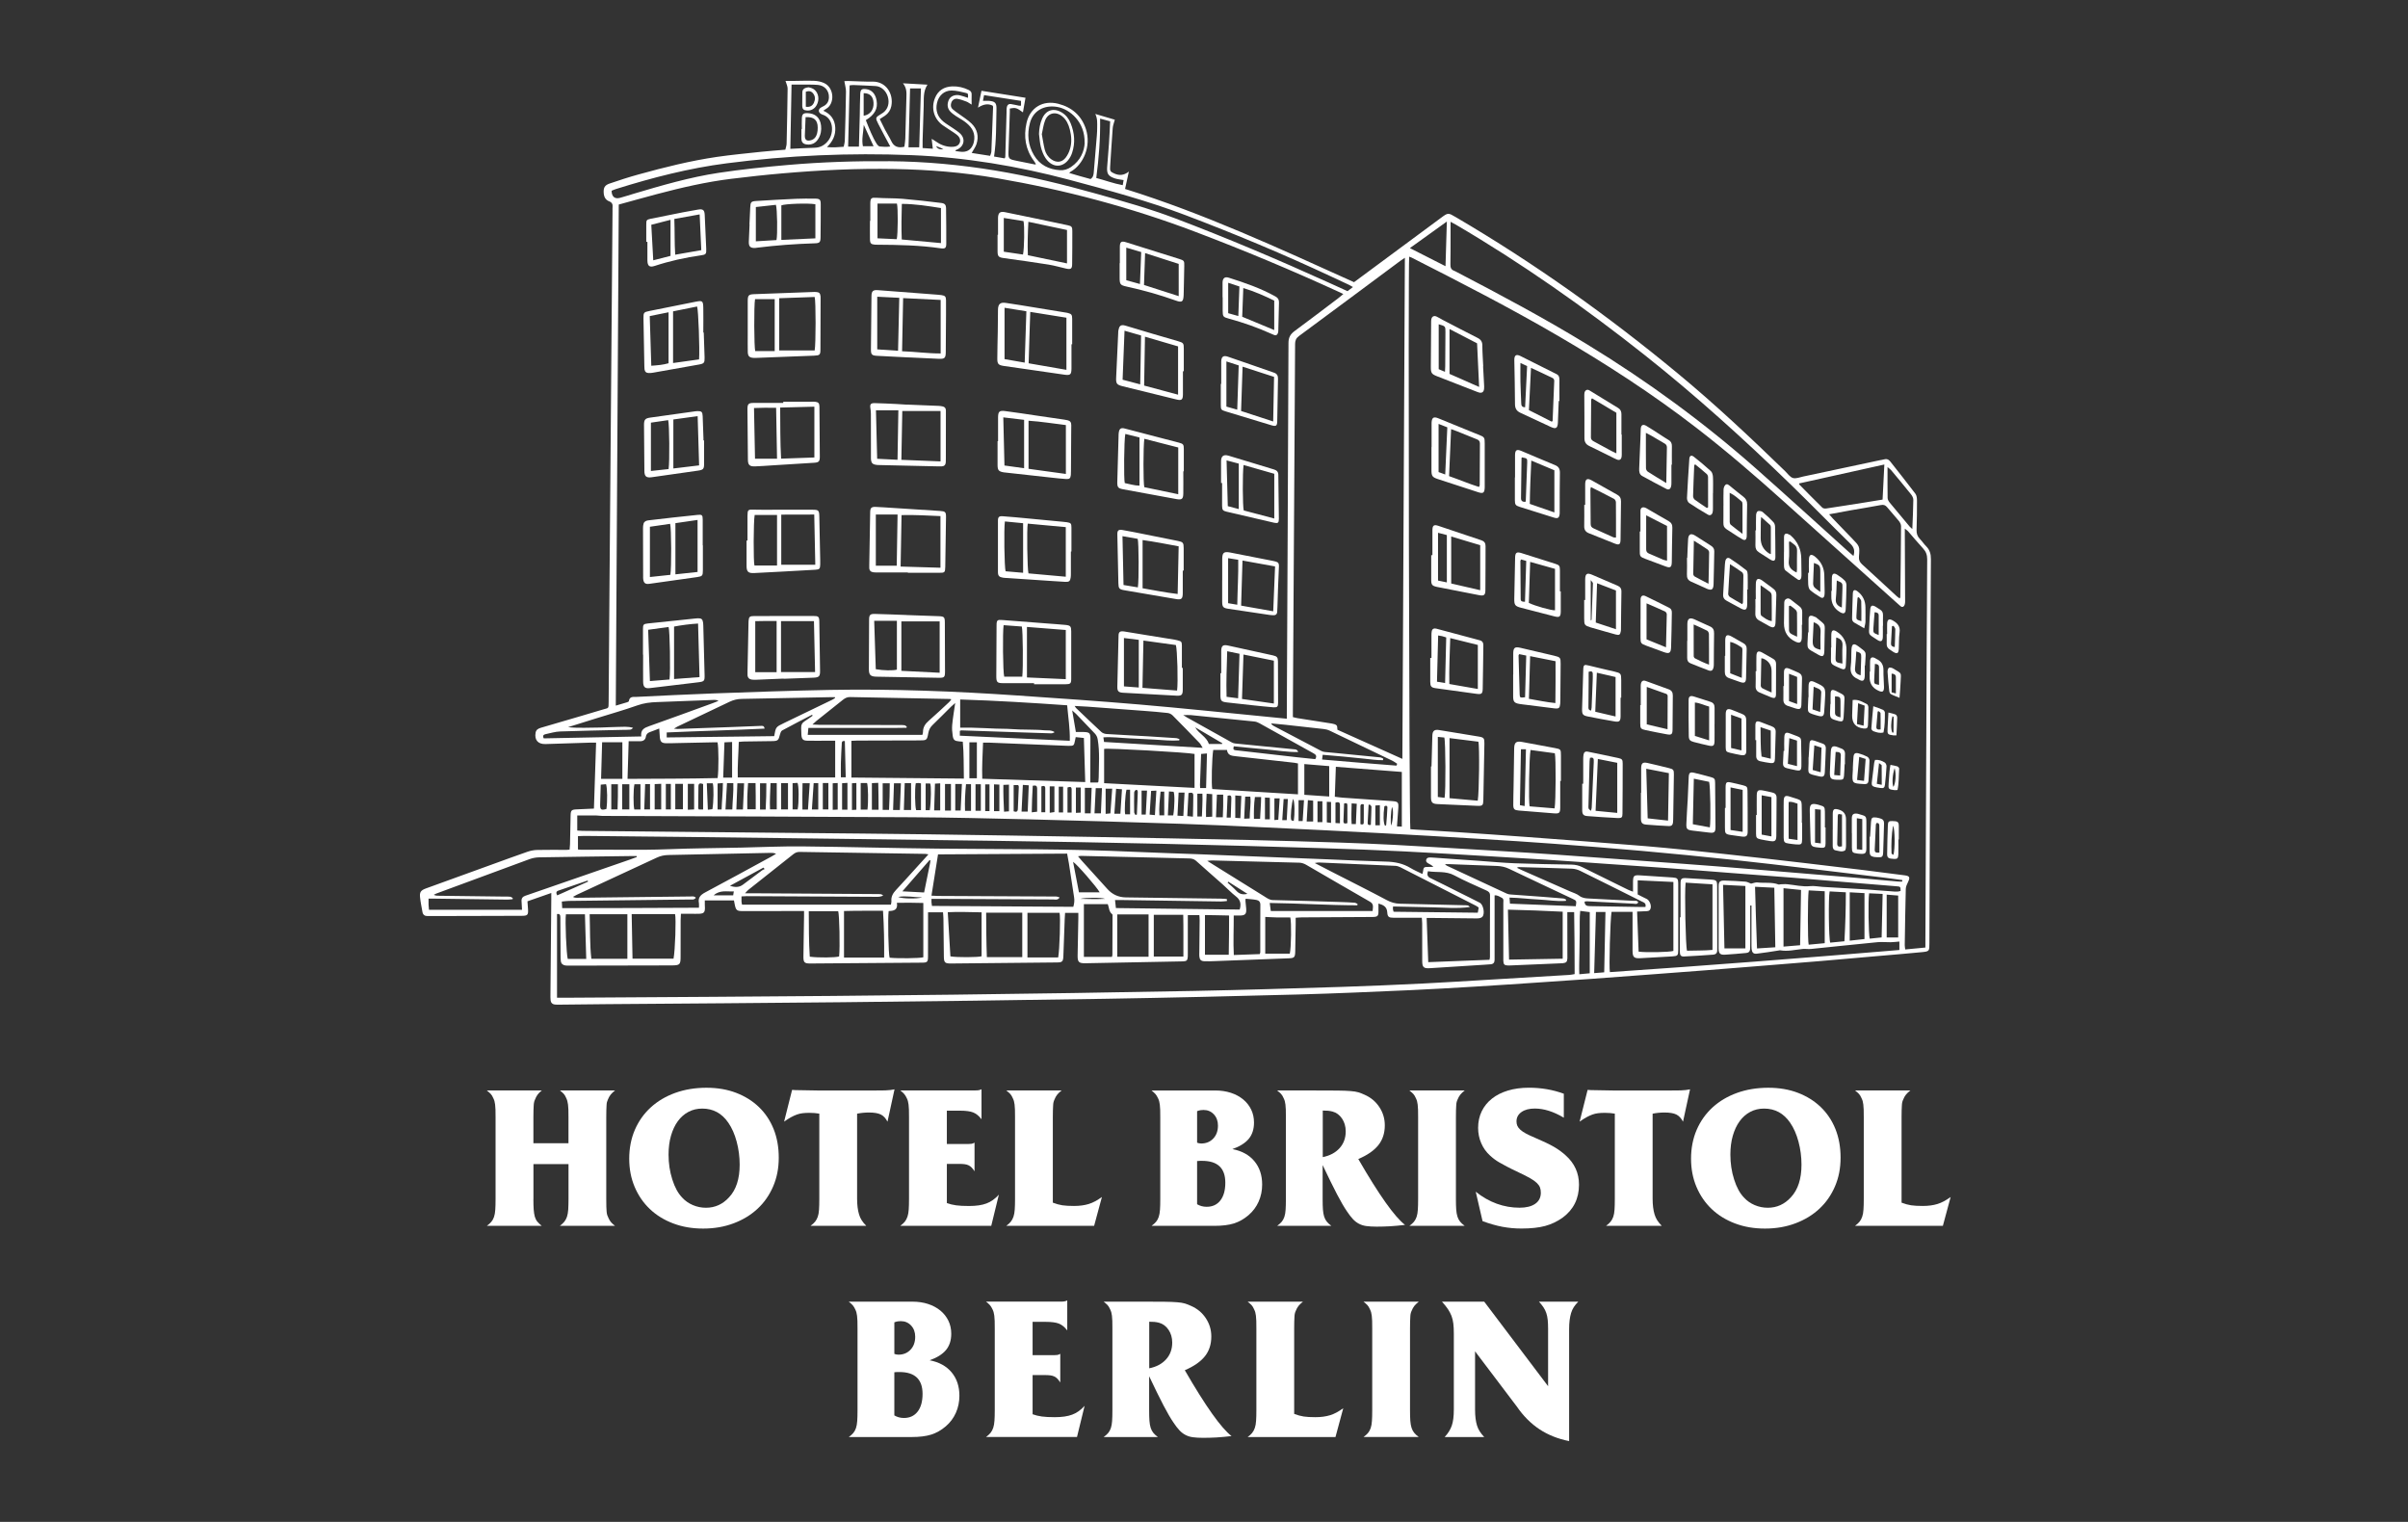 <?xml version="1.0" encoding="UTF-8"?><svg id="Artwork" xmlns="http://www.w3.org/2000/svg" viewBox="0 0 576 364"><rect x="0" y="0" width="576" height="364" fill="#333333" stroke="none"/><defs><style>.cls-1{fill:#fff;}</style></defs><g><path class="cls-1" d="M187.86,35.79c.12-.53,.29-.97,.3-1.42,.1-4.4,.19-8.8,.24-13.2,0-.55-.3-1.11-.5-1.81,.5,0,1.03,0,1.55,0,1.78-.02,3.56-.09,5.33-.03,.78,.03,1.61,.2,2.32,.52,2.55,1.15,2.59,5.07,.49,6.19-.18,.1-.34,.23-.65,.44,1.82,.8,2.75,2.15,2.86,4.02,.1,1.79-.55,3.3-1.99,4.67,1.44,.15,2.67,.04,4.01-.07,.1-.53,.25-1.01,.26-1.5,.12-3.89,.23-7.79,.28-11.68,.01-.81-.25-1.62-.39-2.51,.27-.01,.59-.05,.92-.04,1.95,.05,3.9,.18,5.84,.15,3.14-.05,5.07,2.83,4.48,5.86-.19,.95-.7,1.72-1.5,2.28-.38,.26-.77,.5-1.27,.82,.43,.87,.84,1.73,1.28,2.58,.47,.9,1.04,1.75,1.47,2.67,.62,1.34,1.62,1.72,3.14,1.37,.07-.61,.2-1.26,.22-1.92,.11-3.34,.19-6.69,.27-10.03,.03-1.05,.07-2.11-.83-3.23,2.08,.12,3.88,.22,5.86,.33-1.08,1.67-.84,3.41-.9,5.1-.1,2.75-.18,5.5-.26,8.25-.02,.55,0,1.09,0,1.81,.82,.05,1.59,.11,2.44,.16-.09-.82-.17-1.48-.27-2.36,.41,.25,.68,.39,.92,.57,1.09,.79,2.29,1.28,3.64,1.34,.38,.01,.77,0,1.13-.1,1.11-.3,1.49-1.53,.73-2.4-.33-.38-.77-.66-1.18-.95-.87-.6-1.79-1.13-2.64-1.75-2.07-1.52-2.77-4.06-1.82-6.45,.75-1.86,2.21-2.74,4.15-2.81,1.37-.05,2.69,.25,3.93,.86,.47,.23,.72,.52,.7,1.07-.03,.75,0,1.5,0,2.43-.53-.31-.86-.58-1.23-.72-.7-.27-1.42-.53-2.16-.66-.63-.11-1.19,.21-1.44,.82-.24,.58-.2,1.2,.28,1.65,.43,.4,.93,.72,1.41,1.07,1.05,.78,2.19,1.46,3.12,2.37,1.38,1.34,1.78,3.07,1.18,4.91-.23,.7-.7,1.32-1.15,2.12,1.42,.22,2.85,.45,4.41,.69,.11-.36,.28-.7,.3-1.05,.15-3.55,.28-7.1,.41-10.66,0-.08-.05-.16-.1-.3-1.14-.56-2.24-.33-3.51,.48,.3-1.46,.55-2.68,.83-4.03,3.53,.56,6.94,1.1,10.53,1.67-.21,1.18-.4,2.31-.61,3.49-1.5-1.1-1.76-1.18-3.14-.92,0,.26,0,.55,0,.84-.1,3-.18,6.01-.3,9.01-.09,2.24-.11,2.24,2.1,2.69,1.41,.29,2.82,.57,4.23,.85,.04,0,.08-.03,.22-.08-.17-.28-.32-.56-.5-.8-2.02-2.74-2.48-5.8-1.75-9.05,.82-3.69,3.93-5.53,7.6-4.59,3.28,.84,5.57,2.85,6.61,6.07,1.31,4.07-.61,8.5-3.7,10.2-.07,.04-.12,.11-.3,.28,.9,.27,1.73,.51,2.56,.75,.85,.24,1.71,.47,2.54,.7,.61-.39,.72-.98,.77-1.57,.26-2.95,.51-5.9,.74-8.85,.05-.63,.08-1.27,.08-1.9,0-1.05,.1-2.12-.45-3.25,1.6,.47,3.19,.94,4.67,1.38-.19,.73-.45,1.34-.5,1.98-.24,3.08-.42,6.16-.62,9.25-.07,1.03,.04,1.21,.98,1.63,1.12,.49,2.22,.55,3.5-.46-.34,1.56-.61,2.8-.91,4.16,18.91,5.89,36.79,14.18,54.77,22.3,6.92-5.12,13.86-10.25,20.8-15.39,1.7-1.26,1.7-1.25,3.57-.15,18.78,11.01,36.45,23.6,53.21,37.48,8.88,7.35,17.27,15.24,25.54,23.26,.61,.59,1.16,1.43,1.88,1.64,.72,.21,1.64-.19,2.46-.36,6.08-1.29,12.16-2.59,18.24-3.88,.33-.07,.68-.1,1-.2,.65-.21,1.16-.04,1.57,.49,2.01,2.56,4.05,5.11,6.01,7.71,.32,.42,.38,1.11,.38,1.67,0,2.33-.01,4.66-.1,6.99-.03,.87,.2,1.54,.8,2.16,.53,.54,.95,1.2,1.49,1.74,.87,.86,1.15,1.85,1.14,3.08-.08,9.06-.09,18.12-.12,27.19-.08,21.56-.16,43.11-.24,64.67,0,1.92,0,1.97-1.88,2.15-3.62,.35-7.25,.65-10.88,.96-4.38,.38-8.77,.78-13.15,1.15-4.68,.39-9.37,.76-14.05,1.14-4.56,.37-9.11,.74-13.67,1.09-4.18,.33-8.36,.64-12.54,.95-4.98,.37-9.96,.76-14.94,1.11-4.35,.31-8.7,.6-13.05,.89-4.81,.32-9.63,.65-14.45,.94-5.24,.31-10.48,.63-15.73,.86-8.88,.39-17.77,.79-26.65,1.03-15.45,.41-30.9,.78-46.36,1.03-20.92,.34-41.84,.6-62.75,.82-18.72,.2-37.43,.31-56.15,.46-3.81,.03-7.62,.08-11.43,.12-.38,0-.77,.01-1.14-.03-.57-.07-.93-.41-.99-.99-.05-.5-.05-1.01-.04-1.52,.07-7.54,.14-15.08,.2-22.61,0-.45,0-.9,0-1.56-2,.7-3.82,1.33-5.7,1.99,.05,.71,.11,1.33,.14,1.96,.07,1.28-.13,1.5-1.4,1.51-2.07,.02-4.15,.01-6.23,.02-5.08,.01-10.16,.03-15.25,.04-.38,0-.76-.01-1.14,0-.69,.01-1.12-.29-1.24-.99-.19-1.13-.44-2.25-.56-3.38-.16-1.37,.13-1.78,1.48-2.27,5.41-1.97,10.82-3.92,16.23-5.88,2.67-.96,5.32-1.95,8-2.87,.74-.25,1.56-.41,2.34-.42,2.33-.05,4.66-.02,6.99-.02,.21,0,.41-.03,.72-.06,.04-.44,.09-.85,.1-1.26,.05-2.29,.09-4.57,.14-6.86,.03-1.29,.2-1.45,1.48-1.51,1.34-.06,2.68-.12,4.1-.18,.17-5.29,.34-10.45,.52-15.78-.48,0-.93-.01-1.37,0-3.47,.11-6.94,.22-10.41,.33-.13,0-.25,0-.38,.01-1.75,.04-2.63-1-2.31-2.73,.12-.69,.62-.97,1.21-1.15,1.5-.44,3-.88,4.51-1.32,3.49-1.03,6.99-2.03,10.47-3.09,1.28-.39,1.27-.09,1.28-1.73,.07-9.49,.13-18.97,.21-28.46,.24-29.68,.48-59.37,.72-89.05,0-.3-.02-.6,.01-.89,.08-.67-.14-1.13-.81-1.39-.89-.34-1.25-1.08-1.31-2-.08-1.23,.22-1.85,1.4-2.25,2.28-.78,4.57-1.53,6.9-2.17,6.2-1.72,12.44-3.28,18.81-4.21,3.52-.51,7.06-.84,10.59-1.22,1.85-.2,3.71-.32,5.74-.5Zm-39.85,13.11c-.24,40.01-.47,79.86-.71,119.87,1.05-.31,1.89-.55,2.73-.81,.15-.05,.38-.16,.4-.26,.15-1.21,1.1-.99,1.86-1.02,6.13-.29,12.26-.61,18.4-.83,9.31-.33,18.62-.67,27.93-.84,14.95-.27,29.89,.32,44.8,1.34,9.67,.66,19.34,1.32,29,2.14,10.29,.88,20.56,1.96,30.84,2.96,1.47,.14,2.93,.29,4.55,.45,0-.56,0-1.01,0-1.47,.14-29.47,.29-58.94,.4-88.41,0-1.31,.46-2.1,1.46-2.84,3.51-2.59,6.98-5.23,10.45-7.86,.39-.29,.75-.61,1.21-.99-.48-.23-.78-.38-1.08-.52-11.31-5.2-22.79-9.99-34.42-14.4-15.35-5.82-31.16-10.01-47.34-12.79-8.11-1.39-16.29-2.05-24.51-2.2-8.94-.17-17.86,.27-26.77,1.04-4.09,.35-8.17,.8-12.25,1.3-6.02,.74-11.91,2.1-17.77,3.65-3.02,.8-6.03,1.65-9.18,2.51Zm189.07,12.5c-.27,1.4,0,135.98,.28,136.93,.43,.03,.88,.07,1.34,.1,3.25,.2,6.51,.37,9.76,.59,5.41,.36,10.81,.73,16.21,1.13,9.62,.72,19.25,1.42,28.87,2.22,6.24,.52,12.47,1.19,18.7,1.86,6.48,.69,12.95,1.44,19.43,2.19,4.67,.54,9.33,1.1,13.99,1.67,3.32,.41,6.64,.83,9.95,1.27,1.2,.16,1.33,.48,.8,1.6-.25,.52-.53,1.09-.54,1.64-.12,4.49-.18,8.98-.25,13.46,0,.32,.07,.64,.12,1.03,1.64-.16,3.18-.3,4.82-.46,0-.58,0-1.04,0-1.5,.07-16.35,.15-32.69,.22-49.04,.06-14.1,.11-28.2,.21-42.31,0-1.06-.28-1.84-.99-2.61-1.24-1.33-2.39-2.74-3.59-4.11-.17-.19-.41-.33-.77-.62,0,.68,0,1.14,0,1.6,.03,5.29,.06,10.59,.07,15.88,0,.38-.1,.92-.36,1.12-.47,.37-.82-.16-1.17-.44-.03-.03-.06-.06-.1-.08-9.24-8.29-18.47-16.57-27.71-24.86-6.68-6-13.49-11.85-20.6-17.34-10.51-8.12-21.63-15.31-33.08-21.99-11.45-6.68-23.23-12.73-35.05-18.73-.15-.07-.31-.12-.56-.21Zm-1.02,.25c-.52,.35-.8,.52-1.07,.72-8.09,6.01-16.17,12.03-24.28,18.01-.7,.52-.92,1.08-.92,1.91-.03,7.96-.09,15.92-.14,23.88-.13,21.22-.26,42.43-.39,63.65,0,.54,0,1.09,0,1.69,.42,.1,.74,.2,1.06,.25,2.76,.44,5.52,.85,8.27,1.3,.4,.07,.87,.18,1.13,.44,.2,.2,.13,.67,.19,1.04,5.13,2.3,10.26,4.6,15.54,6.97,.2-39.96,.4-79.78,.6-119.86ZM133.24,238.64c.65,0,1.15,0,1.65,0,11.81-.07,23.63-.15,35.44-.22,38.41-.23,76.81-.67,115.22-1.41,11.85-.23,23.7-.6,35.55-.97,6.47-.2,12.95-.5,19.42-.81,5.2-.25,10.4-.6,15.59-.9,6.42-.38,12.85-.76,19.27-1.15,.41-.02,.81-.12,1.28-.2-.01-4.99-.03-9.88-.12-14.82h-1.63c0,.49,0,.9,0,1.32,0,2.96,0,5.93,.01,8.89,0,.3,.01,.59,0,.89-.06,.81-.26,1.01-1.08,1.12-.21,.03-.42,.02-.63,.03-3.93,.17-7.87,.34-11.8,.5-.21,0-.42,.03-.63,.02-.92-.03-1.13-.22-1.18-1.11-.02-.38,0-.76,0-1.14,0-4.23,0-8.47,0-12.7,0-.44,.17-.98-.37-1.25-.51-.24-.98-.64-1.72-.58,0,.52,0,.98,0,1.44,0,4.32,0,8.64,0,12.96,0,.34,0,.68,0,1.02,0,.66-.3,1.03-.98,1.07-.46,.03-.93,.07-1.39,.1-4.35,.28-8.7,.55-13.05,.83-1.55,.1-1.89-.19-1.89-1.74-.01-2.96,0-5.93-.01-8.89,0-.44-.05-.88-.09-1.43-2.35,0-4.55,.01-6.75,0-1.1,0-1.45-.2-1.51-1.26-.08-1.4-.95-1.81-2.11-2.14,0,.55,0,1.02,0,1.48,.03,1.6-.09,1.73-1.71,1.74-.21,0-.42,0-.64,0-5.34,.03-10.67,.06-16.01,.09-.44,0-.89,.06-1.44,.09,0,.61,0,1.07,0,1.53-.03,2.2-.05,4.4-.11,6.61-.04,1.35-.24,1.51-1.57,1.56-5.88,.22-11.76,.45-17.64,.67-.85,.03-1.69,.07-2.54,.03-.81-.03-1.12-.38-1.19-1.19-.03-.34,0-.68,0-1.02,.03-2.54,.06-5.08,.08-7.62,0-.4-.04-.8-.07-1.2h-2.76c0,.5,0,.91,0,1.33,0,2.58,0,5.17,0,7.75,0,.3,.01,.59-.01,.89-.07,.85-.25,1.04-1.07,1.09-.51,.03-1.02,.02-1.52,.03-7.28,.14-14.56,.29-21.85,.42-1.64,.03-1.94-.28-1.91-1.91,.05-2.96,.12-5.93,.17-8.89,0-.41,0-.83,0-1.24h-3.17c-.03,.54-.07,1-.09,1.46-.11,2.96-.2,5.92-.32,8.89-.05,1.28-.27,1.49-1.5,1.5-8.43,.09-16.85,.17-25.28,.25-1.61,.01-1.8-.19-1.81-1.84-.04-2.96-.06-5.93-.1-8.89,0-.49-.07-.99-.1-1.52h-3.58c0,.54,0,1,0,1.46,0,3.05,0,6.1-.01,9.15,0,1.25-.17,1.43-1.37,1.44-8.94,.07-17.87,.14-26.81,.2-1.38,0-1.63-.26-1.62-1.64,.04-3.26,.1-6.52,.15-9.78,0-.33,0-.66,0-1.13-.54,0-.99,0-1.45,0-3.98,0-7.96,.02-11.94,.02-.42,0-.85,0-1.27,0-1.44-.02-1.63-.18-1.93-1.62-.06-.28-.11-.57-.18-.94h-6.97c0,.37,0,.67,0,.96,0,.3,.03,.59,.03,.89-.01,.99-.28,1.28-1.27,1.34-.68,.04-1.35,.01-2.03,.01-.79,0-1.58,0-2.44,0-.03,.62-.07,1.08-.07,1.54,0,2.88,0,5.76-.01,8.64,0,2-.15,2.15-2.16,2.17-.04,0-.08,0-.13,0-8.09,.02-16.18,.04-24.27,.05-.34,0-.68,.01-1.01-.04-.61-.09-1.01-.43-1.08-1.07-.05-.42-.06-.84-.06-1.27-.02-2.84-.03-5.67-.05-8.51,0-.34,.02-.68-.03-1.01-.06-.43-.35-.49-.77-.44v20.05Zm321.79-27.82v-.33c-1.39-.19-2.78-.39-4.19-.56-5.88-.71-11.76-1.43-17.64-2.12-6.26-.74-12.52-1.51-18.79-2.17-7.24-.77-14.48-1.48-21.73-2.13-7.04-.63-14.09-1.18-21.14-1.71-5.74-.43-11.49-.79-17.23-1.14-7.94-.48-15.88-.96-23.83-1.38-9.3-.5-18.6-.95-27.91-1.39-6.77-.32-13.53-.64-20.3-.86-12.06-.4-24.12-.76-36.19-1.06-9.27-.23-18.54-.44-27.81-.5-24.73-.15-49.46-.22-74.19-.32-.5,0-1.01-.1-1.51-.11-1.5-.02-3.01,0-4.49,0v3.61c.48,.03,.85,.07,1.22,.08,16.94,.16,33.87,.32,50.81,.49,10.54,.1,21.09,.19,31.63,.33,13.13,.18,26.25,.39,39.38,.62,12.7,.23,25.4,.47,38.1,.75,7.11,.16,14.22,.38,21.33,.61,4.36,.14,8.72,.32,13.07,.55,8.33,.45,16.65,.95,24.98,1.45,4.61,.27,9.21,.57,13.81,.89,7.47,.52,14.95,1.08,22.42,1.62,5.19,.38,10.39,.74,15.58,1.15,5.82,.45,11.64,.95,17.46,1.43,5.36,.44,10.71,.88,16.07,1.33,3.37,.29,6.74,.6,10.12,.9,.32,.03,.65,0,.98,0Zm-316.83-7.65c.38,.03,.67,.09,.95,.08,6.85-.1,13.7,.14,20.55-.13,5.84-.23,11.68-.27,17.53-.39,4.91-.11,9.81-.34,14.72-.29,10.79,.11,21.58,.42,32.37,.53,15.62,.16,31.25,.03,46.87,.76,5.33,.25,10.66,.39,15.99,.6,10.11,.39,20.22,.8,30.33,1.2,4.7,.19,9.39,.43,14.09,.55,2.08,.05,4,.44,5.8,1.53,.89,.54,1.86,.94,2.84,1.43,.07-.26,.11-.38,.13-.5,.16-1.15,.2-1.19,1.33-1.19,.39,0,.78,0,1.17,0-.35-.4-.72-.58-1.09-.77-.39-.2-.77-.44-.62-.96,.15-.5,.6-.54,1.04-.53,.3,0,.59,.03,.89,.05,.93,.07,1.86,.13,2.79,.2,2.7,.19,5.4,.38,8.11,.57,2.79,.2,5.57,.46,8.36,.57,4.53,.17,9.06,.24,13.59,.32,.91,.02,1.74,.2,2.55,.61,3.64,1.81,7.29,3.6,10.93,5.39,.32,.16,.67,.26,1.2,.47,0-.94-.01-1.69,0-2.44,.03-1.34,.23-1.55,1.58-1.47,2.62,.15,5.24,.34,7.86,.51,1.18,.08,1.36,.26,1.38,1.48,.02,1.61,0,3.22,0,4.83,0,3.68,0,7.37,0,11.05,0,1.31-.15,1.44-1.44,1.52-2.54,.15-5.07,.3-7.61,.43-1.54,.08-1.87-.24-1.88-1.8-.01-2.63,0-5.25,0-7.88,0-.45,0-.9,0-1.41h-5.02c-.32,1.83-.64,13.4-.4,14.42,23.07-1.56,46.14-3.36,69.25-5.29v-2.02c-.76,.06-1.43,.15-2.1,.16-1.04,.02-2.1-.11-3.13-.01-5.31,.51-10.61,1.09-15.91,1.62-.66,.07-1.33-.06-1.99,0-1.8,.18-3.58,.65-5.41,.32-.11-.02-.23,.04-.35,.05-1.74,.26-3.48,.57-5.23,.76-.81,.09-1.13-.28-1.23-1.11-.03-.25-.03-.51-.03-.76,0-3.22,0-6.43,0-9.65-.1,0-.2,0-.3,0,0,2.95,0,5.89,0,8.84,0,.51,0,1.02-.02,1.52-.03,.59-.32,.94-.94,.99-1.69,.14-3.37,.32-5.06,.41-1.18,.07-1.53-.28-1.54-1.48-.02-4.95-.02-9.91,0-14.86,0-1.14,.3-1.42,1.47-1.39,1.65,.05,3.3,.13,4.95,.26,.46,.04,.9,.32,1.34,.48,.5-.1,1.04-.35,1.54-.29,1.67,.2,3.4-.13,5.03,.49,.13,.05,.32-.05,.48-.05,.54-.01,1.09-.07,1.63-.01,1.82,.18,3.61,.65,5.48,.45,.95-.1,1.94,.12,2.91,.18,3.55,.21,7.1,.4,10.65,.62,1.77,.11,3.54,.31,5.32,.4,.91,.05,1.83,.26,2.73-.05-.02-1.04-.02-1.04-1.05-1.12-3.8-.31-7.6-.62-11.39-.93-4.39-.36-8.77-.75-13.16-1.1-5.02-.4-10.05-.76-15.07-1.15-4.98-.38-9.96-.79-14.94-1.15-5.36-.39-10.73-.75-16.09-1.12-4.39-.31-8.78-.63-13.17-.91-4.86-.31-9.72-.6-14.58-.88-6.47-.38-12.93-.78-19.4-1.1-6.39-.31-12.78-.57-19.17-.76-12.82-.39-25.65-.76-38.48-1.05-13.25-.3-26.5-.52-39.76-.71-24.64-.34-49.29-.63-73.93-.93-8.21-.1-16.43-.17-24.64-.25-.53,0-1.06,.04-1.55,.05v3.21Zm305.15-70.2c.4-1.23,.13-2.08-.73-2.92-4.81-4.71-9.51-9.53-14.34-14.22-11.15-10.83-22.68-21.25-34.87-30.91-14.39-11.4-29.38-21.93-45.22-31.22-.34-.2-.7-.38-1.21-.65,0,1.25,0,2.26,0,3.27,0,2.29,0,4.57-.04,6.86-.02,.76,.13,1.32,.91,1.59,.2,.07,.38,.19,.57,.28,10.55,5.49,21.04,11.09,31.2,17.3,14.42,8.8,28.01,18.73,40.66,29.93,7.39,6.54,14.68,13.19,22.01,19.79,.33,.3,.68,.58,1.07,.91Zm-221.27,71.37c-.42-.06-.58-.11-.73-.11-10.03-.15-20.06-.3-30.09-.47-.59,0-1.05,.19-1.5,.55-3.58,2.85-7.17,5.68-10.75,8.52-.23,.18-.42,.43-.79,.82,.73,0,1.19,0,1.65,0,9.91,.06,19.81,.12,29.72,.19,.38,0,.77-.02,1.14,.04,.19,.03,.36,.21,.54,.32-.55,.26-1.04,.31-1.53,.3-10.37-.05-20.74-.11-31.11-.16-.41,0-.81,.04-1.26,.06,0,.5-.02,.87,0,1.24,.01,.24,.08,.48,.13,.73h35.61c.05-.33,.14-.57,.12-.81-.11-1.11,.37-1.92,1.11-2.71,1.68-1.79,3.31-3.62,4.96-5.44,.88-.97,1.76-1.94,2.8-3.08Zm.86,12.34c11.32,.07,22.53,.14,33.8,.21,.24-.82,.31-1.55,.18-2.32-.43-2.67-.82-5.36-1.23-8.03-.12-.78-.28-1.55-.43-2.37-10.35,.06-20.57,.12-30.88,.18-.53,3.36-1.04,6.56-1.57,9.87,.61,.03,1.06,.07,1.51,.07,8.17,.04,16.34,.08,24.51,.12,1.27,0,2.54,0,3.81,.02,.25,0,.5,.13,.83,.22-.46,.72-1.07,.48-1.57,.48-9.19-.04-18.38-.09-27.56-.14-.49,0-.98,0-1.53,0,0,.39-.01,.6,0,.81,.02,.25,.06,.5,.12,.9Zm-88.46,.53c11.01,0,21.82-.05,32.71-.1,0-.48,.05-.78,0-1.06-.27-1.3,.33-1.98,1.45-2.58,5.34-2.84,10.65-5.75,15.96-8.64,.35-.19,.7-.41,1.04-.62-.48-.22-.92-.23-1.36-.22-8.13,.17-16.25,.36-24.38,.51-1,.02-1.9,.21-2.8,.63-6.37,2.97-12.74,5.91-19.11,8.87-.32,.15-.63,.34-.94,.51,.33,.19,.61,.22,.88,.22,5.46-.06,10.92-.12,16.38-.19,3.6-.04,7.2-.09,10.79-.12,.43,0,.92-.15,1.35,.3-.43,.6-1.03,.41-1.52,.42-9.61,.12-19.22,.22-28.83,.34-.53,0-1.06,.09-1.71,.15,.03,.58,.06,1.02,.09,1.59Zm158.98-2.18c.01,.16,.02,.31,.04,.47-.47,.04-.94,.13-1.41,.12-7.91-.11-15.83-.23-23.74-.35-.5,0-.99,0-1.63,0,.08,.72,.14,1.28,.21,1.92,9.96,.12,19.8,.24,29.61,.36,.4-1.36,.17-2.32-.89-3.14-1.13-.88-2.12-1.94-3.2-2.9-2.12-1.88-4.26-3.73-6.36-5.63-.53-.47-1.09-.55-1.74-.56-2.33-.04-4.65-.11-6.98-.17-6.26-.15-12.52-.3-18.78-.44-.19,0-.37,.05-.72,.1,.37,.43,.62,.76,.9,1.06,2.04,2.26,4.1,4.51,6.14,6.78q1.76,1.95,4.4,1.99c7.57,.1,15.15,.2,22.72,.3,.48,0,.96,.06,1.44,.1Zm30.17-146.38c-.43-.24-.71-.41-1-.55-1.34-.63-2.69-1.25-4.03-1.88-11.5-5.39-23.21-10.28-35.08-14.78-9.03-3.42-18.35-5.93-27.67-8.42-12.39-3.3-24.98-5.4-37.8-5.91-14.79-.59-29.54,.05-44.22,1.95-9.01,1.16-17.77,3.42-26.42,6.13-.39,.12-.77,.29-1.11,.43,.01,1.43,.77,2.04,2,1.7,1.1-.3,2.19-.65,3.28-.98,6.69-1.99,13.4-3.95,20.31-5,5.48-.83,11-1.4,16.52-1.88,8.14-.71,16.31-.97,24.49-.9,8.44,.07,16.82,.85,25.14,2.22,8.19,1.35,16.24,3.32,24.23,5.56,6.31,1.77,12.63,3.54,18.77,5.86,12.47,4.72,24.73,9.93,36.87,15.43,1.46,.66,2.92,1.33,4.42,2.01,.42-.32,.81-.61,1.3-.99ZM152.32,204.98c-.01-.08-.03-.15-.04-.23-.44,0-.89,0-1.33,0-7.33,.1-14.65,.18-21.98,.31-.78,.01-1.6,.17-2.34,.44-7.43,2.72-14.85,5.47-22.27,8.22-.21,.08-.4,.21-.6,.31,.47,.22,.88,.22,1.29,.22,5.29,.06,10.59,.13,15.88,.2,.38,0,.77-.02,1.14,.04,.2,.03,.38,.2,.58,.31,0,.09-.02,.18-.03,.27-.43,.04-.86,.11-1.3,.1-5.76-.07-11.52-.15-17.28-.23-.49,0-.98,0-1.53,0,0,.59-.01,1.01,0,1.43,.02,.41,.06,.82,.1,1.23h22.26c-.04-.74-.06-1.37-.11-2-.07-.7,.24-1.13,.89-1.35,.32-.11,.64-.22,.96-.33,8.04-2.78,16.07-5.56,24.11-8.34,.54-.19,1.07-.4,1.6-.59Zm76.17-36.84c-.43,.38-.72,.61-.98,.87-1.47,1.46-2.92,2.94-4.42,4.38-.58,.55-.9,1.17-1.04,1.96-.3,1.7-.38,1.74-2.16,1.74-4.95,.01-9.9,.03-14.85,.04-.45,0-.89,.04-1.38,.06v8.78c8.99,.08,17.89,.17,26.9,.25-.07-3.04,.02-5.93-.26-8.82-.4-.03-.65-.06-.9-.08-1.03-.09-1.36-.32-1.51-1.34-.13-.87-.2-1.77-.12-2.64,.16-1.67,.45-3.33,.72-5.21Zm99.84,49.75c.07-.96,.34-1.66-.65-2.23-5.11-2.91-10.17-5.9-15.27-8.84-.46-.26-1.02-.46-1.53-.48-6.98-.2-13.96-.37-20.94-.54-.3,0-.6,.05-1.16,.1,.63,.4,1.02,.65,1.41,.89,4.1,2.55,8.19,5.09,12.29,7.64,.63,.39,1.17,.84,2.04,.85,5.5,.11,11,.3,16.5,.48,1.02,.03,2.03,.08,3.04,.16,.23,.02,.45,.19,.68,.29l-.06,.32c-6.94-.01-13.88-.47-20.96-.56,.1,.78,.18,1.38,.26,1.93h24.35Zm-128.55-40.73c-.61,0-1.15,0-1.69,0-1.65,0-3.3,.04-4.95,0-1.06-.02-1.36-.34-1.44-1.37-.04-.55-.03-1.1-.06-1.65-.04-.75,.26-1.29,.9-1.68,.64-.39,1.23-.85,1.85-1.28l-.15-.22c-2.39,1.24-4.79,2.47-7.16,3.76-.26,.14-.41,.6-.5,.93-.36,1.45-.48,1.59-1.95,1.61-2.2,.04-4.4,.06-6.6,.09-.41,0-.82,.06-1.31,.1-.07,2.91-.33,5.71-.24,8.49h23.3v-8.79Zm-6.58-1.4h27.44c.06-.26,.14-.46,.14-.67,0-1.15,.53-1.97,1.39-2.71,1.66-1.44,3.26-2.96,4.87-4.46,.19-.18,.33-.41,.53-.66-.2-.05-.29-.08-.37-.08-7.96-.15-15.92-.29-23.88-.46-.7-.01-1.21,.27-1.72,.68-2.11,1.69-4.24,3.38-6.36,5.07-.25,.2-.47,.43-.9,.82,.69,.03,1.13,.07,1.57,.07,6.44,.02,12.87,.04,19.31,.06,.38,0,.77-.02,1.14,.04,.19,.03,.36,.22,.54,.33-.02,.09-.04,.18-.06,.28-3.87,.08-7.75,.02-11.62,.03-3.92,0-7.85,0-11.85,0-.06,.59-.1,1.04-.16,1.67Zm64.11,.55c-.08,.39-.12,.6-.16,.8-.25,1.26-.3,1.29-1.57,1.28-.21,0-.42,0-.63-.02-6.05-.25-12.1-.5-18.15-.74-.53-.02-1.06,0-1.65,0-.11,2.96-.29,5.77-.19,8.63,8.26,.27,16.36,.53,24.63,.79-.11-3.58-.21-7.02-.32-10.54-.72-.08-1.29-.14-1.96-.21Zm-27.63-2.26c.98,0,1.91-.01,2.83,0,.97,.02,1.94,.06,2.92,.1,.93,.04,1.86,.09,2.79,.12,.93,.03,1.86,.03,2.79,.06,.97,.04,1.94,.11,2.91,.15,.93,.03,1.86,.03,2.79,.05,.97,.03,1.95,.02,2.91,.13,.88,.1,1.82-.13,2.66,.46-.28,.18-.58,.29-.87,.28-2.28-.06-4.57-.15-6.85-.22-4.86-.17-9.72-.33-14.58-.49-.12,0-.23,.07-.38,.11v1.16c8.76,.41,17.45,.81,26.3,1.22,.07-2.95-.39-5.68-.63-8.49-8.57-.6-16.99-1.12-25.59-1.39v6.76Zm-29.92-7.11c-.02-.06-.03-.13-.05-.19-.36,0-.72,0-1.08,0-7.06,.14-14.13,.29-21.19,.41-1.04,.02-1.99,.24-2.93,.69-4.15,2-8.32,3.96-12.48,5.94-.2,.1-.39,.23-.83,.49,.5,.04,.7,.07,.89,.07,4.14-.14,8.29-.29,12.43-.44,2.49-.09,4.99-.2,7.48-.29,.35-.01,.78-.1,.89,.65-7.83,.39-15.6,.56-23.41,.92v1.19c8.61-.1,17.17-.2,25.71-.31,.38-2.2,.39-2.19,2.34-3.13,3.85-1.85,7.69-3.71,11.54-5.57,.24-.12,.46-.28,.69-.43Zm141.8,41.44c-.25,.83-.12,1.3,.61,1.65,2.25,1.08,4.47,2.21,6.7,3.33,1.7,.85,3.41,1.68,5.1,2.56,.87,.45,1.27,2.65,.62,3.35-.18,.2-.5,.32-.77,.36-.37,.06-.76,.03-1.14,.03-3.3-.03-6.6-.07-9.9-.1-.45,0-.9,0-1.52,0,.13,3.59,.25,7.02,.38,10.57,5-.19,9.83-.38,14.66-.57,.05-.34,.1-.5,.1-.67,0-4.91-.01-9.81,.02-14.72,0-.7-.37-.95-.89-1.19-2.57-1.18-5.19-2.28-7.68-3.62-2.04-1.1-4.18-.62-6.29-.98Zm12.15,8.69c-.25-.17-.45-.33-.67-.44-6.03-3.08-12.05-6.15-18.09-9.21-.37-.19-.8-.31-1.21-.33-6.09-.28-12.17-.55-18.26-.8-.25-.01-.5,.06-.99,.13,1.66,.86,3.09,1.6,4.52,2.33,4.25,2.18,8.53,4.31,12.75,6.56,1.01,.54,1.98,.81,3.1,.84,5.03,.1,10.07,.23,15.1,.36,.38,0,.77-.01,1.14,.06,.18,.03,.33,.24,.5,.37-3.1,.43-6.12,.12-9.13,.07-3.08-.05-6.15-.13-9.24-.2-.02,.29-.06,.46-.04,.62,.02,.2,.1,.39,.16,.64,6.73,.08,13.41,.15,20.14,.23,.08-.46,.14-.82,.21-1.2Zm83.82-94.06c.38,.43,.64,.75,.92,1.04,1.55,1.62,3.12,3.23,4.67,4.84,1.72,1.79,1.75,1.8,1.55,4.22-.07,.81,.16,1.33,.75,1.87,2.79,2.53,5.54,5.1,8.31,7.65,.2,.18,.44,.33,.66,.5,.09-.15,.17-.21,.17-.28,.07-5.67,.15-11.34,.18-17.01,0-.41-.25-.89-.52-1.23-.9-1.12-1.89-2.17-2.8-3.28-.43-.52-.85-.67-1.53-.53-2.32,.45-4.67,.81-7,1.22-1.74,.31-3.47,.64-5.38,.99Zm-279.83,51.23c-.81,.31-1.47,.59-2.14,.82-.56,.19-.96,.48-1.06,1.12-.12,.81-.67,1.12-1.45,1.11-.84,0-1.68,0-2.67,0-.09,3.07-.18,6-.27,9,7.32-.04,14.45-.03,21.55-.19,.28-1.89,.25-7.58-.03-8.55-.36,0-.74,0-1.12,0-2.71,.05-5.42,.11-8.13,.17-.97,.02-1.95,.06-2.92,.05-1.17,0-1.52-.32-1.63-1.46-.06-.62-.08-1.25-.14-2.08Zm106.41,13.08c7.21,.38,14.4,.75,21.63,1.13v-8.12c-1.57-.36-20.73-1.45-21.63-1.21v8.19Zm-7.05-18.47c.18,.28,.23,.39,.31,.47,2.02,1.93,4.03,3.87,6.08,5.76,.3,.28,.81,.45,1.23,.48,3.29,.21,6.59,.36,9.88,.55,2.28,.13,4.56,.28,6.84,.44,.25,.02,.48,.16,.73,.24-.02,.1-.03,.2-.05,.3-1.98,.15-3.96-.08-5.94-.2-2.03-.12-4.05-.21-6.08-.3-2.01-.09-4.02-.38-6.13-.23,.06,.41,.11,.72,.16,1.1,7.82,.47,15.56,.93,23.59,1.41-.34-.55-.49-.89-.73-1.14-2.14-2.22-4.29-4.45-6.47-6.63-.3-.3-.78-.53-1.2-.57-1.85-.21-3.7-.36-5.56-.5-4.51-.35-9.03-.68-13.54-1.01-.99-.07-1.98-.11-3.12-.17Zm33.15,10.53c-.31,1.71-.48,8.4-.23,9.34,6.83,.4,13.68,.89,20.5,1.27v-7.39c-.36-.07-.6-.13-.84-.16-4.66-.52-9.33-1.04-13.99-1.56-.98-.11-1.99-.17-2.15-1.5h-3.28Zm83.59,49.92v-11.24c-4.39-.23-8.71-.38-13.1-.49,.09,4.07,.18,7.94,.27,11.95,4.34-.07,8.55-.15,12.83-.22Zm-220.41-53.17c-.2-1.6,.72-2.04,1.86-2.44,5.1-1.8,10.18-3.67,15.27-5.52,.46-.17,.91-.36,1.36-.54-.43-.22-.82-.24-1.22-.22-4.48,.17-8.96,.36-13.45,.51-1.65,.05-3.22,.24-4.81,.81-3.18,1.13-6.45,2.04-9.67,3.05-2.28,.71-4.57,1.43-6.85,2.14,1.3,.15,2.58,.16,3.86,.15,1.31-.01,2.62-.03,3.93-.06,1.31-.03,2.62-.13,3.93-.14,1.27-.01,2.56-.18,3.84,.22-.22,.24-.46,.4-.7,.43-.59,.05-1.18,.04-1.78,.05-4.99,.12-9.98,.2-14.97,.38-1.16,.04-2.32,.4-3.47,.64-.46,.1-.8,.32-.46,1.01,7.67-.15,15.4-.31,23.33-.46Zm246.89,34.82c-2.9-.14-5.66-.27-8.54-.4v3.38c.31,.16,.68,.35,1.06,.54,.38,.19,.77,.36,1.14,.56,.63,.35,1.09,1.43,.9,2.19-.21,.85-.93,.7-1.55,.74-.53,.03-1.06,.04-1.69,.07,.13,3.31,.24,6.46,.36,9.58,1.77,.25,7.44,.13,8.32-.17v-16.49Zm30.1-95.32c0,.16-.02,.22,0,.24,1.84,1.86,3.67,3.73,5.54,5.56,.19,.18,.61,.23,.9,.19,3.17-.47,6.34-.98,9.51-1.48,1.32-.21,2.64-.43,3.99-.65,.14-2.83,.27-5.51,.42-8.39-6.92,1.54-13.65,3.03-20.36,4.52Zm-115.77,65.94c.52-.83,.05-1.14-.52-1.45-4.29-2.38-8.57-4.78-12.87-7.16-.36-.2-.78-.35-1.18-.39-5.05-.53-10.1-1.03-15.15-1.53-.51-.05-1.03,0-1.85,0,.46,.29,.66,.43,.87,.55,3.58,2,7.17,4,10.75,5.99,.25,.14,.55,.22,.84,.25,1.85,.2,3.7,.37,5.56,.55,2.82,.28,5.64,.55,8.46,.83,.34,.03,.76,0,1.02,.66-2.68,.04-5.2-.41-7.72-.63-2.56-.22-5.11-.49-7.69-.74-.11,.45-.23,.78,.25,.91,.2,.05,.42,.06,.63,.08,4.79,.55,9.58,1.1,14.37,1.64,1.42,.16,2.84,.3,4.23,.44Zm4.68,8.99c.65,.08,1.22,.18,1.8,.22,3.79,.27,7.59,.54,11.38,.79,2.11,.14,2.13,.14,1.97,2.23-.09,1.25-.18,2.51-.28,3.85,.44,.02,.75,.04,1.16,.06v-13.08c-5.25-.41-10.46-.82-15.78-1.23-.09,2.45-.17,4.75-.25,7.16Zm57.64,26.2c.2-1.31,.21-1.32-.77-1.78-5.05-2.39-10.11-4.75-15.14-7.16-.94-.45-1.89-.66-2.93-.7-3.85-.13-7.7-.29-11.54-.44-.26,0-.52,0-.92,0,.25,.21,.33,.32,.43,.37,4.79,2.24,9.58,4.47,14.38,6.69,.29,.14,.64,.19,.97,.21,2.53,.19,5.06,.36,7.59,.55,1.65,.12,3.29,.25,4.93,.4,.24,.02,.46,.18,.69,.27-.02,.1-.04,.2-.06,.3-2.2,.18-4.39-.23-6.59-.33-2.27-.1-4.52-.41-6.89-.45,.04,.55,.07,.96,.11,1.45,5.31,.2,10.53,.41,15.73,.61Zm16.66,.18c.25-.96-.43-1.1-.93-1.35-4.88-2.44-9.75-4.89-14.64-7.29-.62-.31-1.36-.51-2.05-.53-4.23-.16-8.45-.26-12.68-.38-.09,0-.19,.06-.46,.16,.53,.25,.9,.43,1.27,.6,3.83,1.69,7.66,3.37,11.49,5.06,.73,.32,1.55,.55,2.17,1.03,.7,.54,1.43,.62,2.24,.66,3.59,.17,7.18,.36,10.77,.56,.38,.02,.86-.14,1.1,.37-.28,.53-.74,.33-1.13,.31-3.72-.18-7.43-.38-11.15-.57-.19,0-.38,.05-.56,.08,.04,.93,.55,1.07,1.28,1.08,4.02,.05,8.03,.13,12.05,.2,.41,0,.82,0,1.23,0Zm-242.49,1.69c.07,3.6,.13,7.12,.2,10.67h9.81c.39-1.93,.65-9.62,.37-10.67h-10.38Zm50.79,10.4h9.6c.03-3.72-.03-7.41-.27-11.19-3.19,.01-6.25-.03-9.33,.06v11.13Zm18.97-13.06c-2.11-.08-4.15-.05-6.32-.04,.31,1.81-.86,1.92-1.97,1.99-.24,1.62-.05,10.29,.23,11.14,1.91,.21,7.16,.15,8.06-.1v-12.99Zm113.18-32.85c.06-.15,.11-.29,.17-.44-.36-.23-.71-.51-1.09-.7-5.03-2.42-10.06-4.84-15.09-7.24-.45-.21-.96-.33-1.45-.38-3.07-.36-6.14-.69-9.2-1.02-1.1-.12-2.21-.21-3.32-.32,.18,.36,.42,.51,.67,.64,3.78,1.99,7.55,3.98,11.34,5.96,.25,.13,.56,.21,.84,.24,1.09,.12,2.19,.21,3.28,.31,3.32,.32,6.65,.64,9.97,.98,.25,.03,.48,.19,.72,.29-.02,.13-.04,.25-.06,.38-1.56,.03-3.1-.23-4.66-.38-1.64-.16-3.28-.33-4.92-.49-1.59-.15-3.18-.28-4.85-.42-.05,.4-.09,.72-.14,1.13,5.98,.51,11.89,1.02,17.8,1.46Zm-183.97,35.54h-9.02c.12,3.63,.01,7.16,.4,10.67h8.62v-10.67Zm85.82-.36c.02,3.61,.04,7.09,.17,10.63h8.47v-10.63h-8.64Zm30.09,10.56c.06-.24,.11-.36,.11-.47,.02-3.04,.03-6.08,.03-9.12,0-.21,.04-.53-.08-.61-.8-.6-.72-1.57-1.05-2.41h-5.72v12.62h6.7Zm-31.19-10.65c-2.72-.03-5.34-.17-8.08-.03,.22,3.63,.42,7.11,.63,10.56,1.53,.28,6.63,.24,7.46-.02v-10.52Zm10.98,.11v10.68h7.35c.34-1.77,.59-9.7,.33-10.68h-7.68ZM189.34,20.22c-.1,5.16-.19,10.22-.29,15.38,1.9-.09,3.84-.21,5.78-.26,1.43-.03,2.51-.66,3.34-1.77,1.36-1.82,1.25-5.35-1.46-6.17-.12-.04-.24-.09-.34-.16-.62-.39-.68-1-.11-1.44,.23-.18,.52-.29,.78-.43,.82-.44,1.21-1.14,1.24-2.06,.06-1.6-1-2.86-2.64-3-1.22-.1-2.45-.07-3.68-.08-.88-.01-1.76,0-2.61,0Zm4.12,197.71c.03,3.7,0,7.31,.24,10.89,2.08,.28,6.16,.23,7.02-.06,.23-2.25,.07-9.9-.22-10.82h-7.03Zm224.04,8.91v-14.93c-1.77-.09-3.47-.17-5.34-.27,.11,5.18,.22,10.18,.33,15.2h5.01ZM205.46,35.04c.07-2.58,.14-5.03,.2-7.47,.04-1.69,.03-3.38,.11-5.07,.05-1.12,.36-1.31,1.45-1.18,1.3,.16,2.2,1.15,2.46,2.69,.34,1.98-.41,3.39-2.57,4.73,.8,1.97,1.52,3.99,2.69,5.8,.15,.22,.43,.48,.67,.5,.8,.08,1.62,.13,2.48,0-1.01-1.89-1.96-3.63-2.86-5.4-.75-1.47-.7-1.55,.66-2.37,.18-.11,.36-.22,.53-.34,1.12-.84,1.53-2.27,1.1-3.76-.42-1.46-1.58-2.51-2.94-2.59-1.77-.11-3.55-.17-5.32-.24-.32-.01-.64,.06-.89,.08-.12,4.94-.23,9.78-.35,14.64h2.56Zm69.28,193.79v-10.12h-7.49v10.12h7.49Zm-15.3-194.65c.14-5-3.54-8.1-6.58-8.61-3.08-.51-5.7,.88-6.49,3.82-.72,2.68-.48,5.3,.95,7.72,1.38,2.35,3.57,3.42,6.21,3.6,.93,.07,1.82-.2,2.64-.75,2.32-1.56,3.2-3.84,3.29-5.79Zm16.55,194.61h7.08c-.02-3.39,.04-6.66-.04-9.98h-7.04v9.98Zm21.97-13.83c-.03,.32-.06,.45-.04,.57,.05,.59,.12,1.18,.17,1.76,.1,1.32-.22,1.67-1.53,1.69-.45,0-.9,0-1.45,0,.02,3.22-.15,6.28,.02,9.44,2.19-.08,4.23-.15,6.2-.22,.08-.25,.13-.33,.13-.41,0-3.8-.01-7.6,.02-11.4,0-.71-.38-1.03-.94-1.14-.82-.16-1.65-.2-2.57-.29Zm121.85-2.86c.16,5.02,.26,9.84,.47,14.75,1.56-.1,2.93-.18,4.38-.28-.08-4.79-.16-9.46-.24-14.24-1.54-.08-2.97-.15-4.62-.23Zm6.81,14.31c1.43-.12,2.63-.22,3.97-.33,.07-4.41,.15-8.75,.22-13.22-1.46-.15-2.82-.28-4.19-.42v13.97Zm-138.39,1.95h5.69c.06-3.18,.08-6.24,.08-9.39-2.06-.03-3.93-.1-5.77-.11v9.5Zm14.42-9.05v8.79h5.87c.34-1.37,.43-7.6,.12-8.66-.99,0-2,.02-3.01,0-1-.02-1.99-.08-2.98-.13ZM228.54,35.94l.06,.2c.41,.05,.83,.12,1.24,.16,1.36,.12,2.31-.38,2.86-1.59,.21-.45,.32-.97,.36-1.46,.14-1.86-.89-3.11-2.27-4.14-.68-.5-1.44-.89-2.14-1.36-.48-.33-.98-.68-1.37-1.11-.68-.76-.75-1.68-.38-2.62,.36-.89,1.14-1.26,2.02-1.29,.53-.02,1.06,.19,1.59,.33,.34,.09,.68,.22,1.04,.34,.03-.95,.05-1.04-.49-1.17-1.14-.26-2.32-.59-3.47-.58-1.78,.01-3.07,1.24-3.46,2.99-.4,1.78,.13,3.28,1.51,4.43,.71,.59,1.54,1.05,2.3,1.58,.62,.44,1.29,.84,1.82,1.37,1.16,1.17,.88,2.82-.55,3.62-.21,.12-.45,.21-.67,.31Zm207.94,189.65v-12.42c-1.3-.07-2.58-.14-3.84-.21-.25,2.15-.25,12.04,0,12.99,1.19-.11,2.4-.23,3.83-.36Zm-301.11-6.91c-.23,1.43,.12,9.71,.44,10.67h4.42c-.1-3.59-.21-7.12-.31-10.67h-4.56ZM457.43,126.52c.1-2.51,.22-4.74,.24-6.98,0-.45-.27-.96-.57-1.33-1.56-1.95-3.16-3.86-4.76-5.78-.17-.2-.4-.34-.84-.72,0,2.66-.02,5.02,.02,7.38,0,.38,.24,.8,.49,1.11,1.58,1.93,3.19,3.84,4.79,5.75,.13,.15,.29,.27,.61,.57Zm-19.78,86.69c-.31,1.59-.21,11.22,.14,12.25,1.09-.11,2.21-.22,3.4-.33,.22-3.96,.34-7.8,.34-11.71-1.4-.07-2.64-.14-3.87-.21ZM337.25,59.34c2.87,1.46,5.59,2.84,8.52,4.33,.11-3.62,.21-7.01,.32-10.68-3.07,2.2-5.89,4.23-8.84,6.35Zm-193.48,126.94h5.1v-8.75h-4.84c-.09,2.98-.17,5.83-.25,8.75Zm168.23-3.54v7.36c1.96,.13,3.94,.27,5.95,.41v-7.27c-1.99-.16-3.9-.32-5.95-.49ZM240.32,37.88c.09-.2,.15-.27,.15-.35,.1-3.54,.2-7.09,.3-10.63,.01-.38-.02-.76,.04-1.14,.08-.57,.39-.96,1.02-.87,.66,.1,1.31,.27,1.97,.4,.12,.02,.24,0,.43,0v-1.16c-2.94-.46-5.84-.91-8.84-1.38-.1,.51-.18,.89-.27,1.37,.56,0,.98-.03,1.4,0,1.5,.11,1.88,.49,1.84,1.97-.1,3.75,0,7.51-.58,11.35,.88,.15,1.73,.3,2.54,.44Zm202.14,175.54v11.57c1.16-.13,2.3-.26,3.53-.39v-10.98c-1.11-.06-2.2-.13-3.53-.2ZM268.76,43.07c-.75-.14-1.48-.19-2.14-.42-1.56-.55-1.9-1.11-1.78-2.75,.13-1.85,.3-3.7,.43-5.56,.12-1.76,.19-3.52,.28-5.32-.81-.22-1.57-.42-2.4-.65,.07,4.82-.3,9.47-.92,14.2,2.11,.55,4.13,1.32,6.33,1.72,.09-.51,.15-.87,.21-1.21Zm-51.07-21.92c-.13,4.71-.25,9.35-.37,14.09h2.56c.14-4.71,.27-9.35,.41-14.09h-2.6Zm160.3,196.72c-.19,1.73-.08,3.4-.12,5.07-.04,1.65-.05,3.3-.07,4.95-.02,1.67-.1,3.35-.03,5.13,.91-.08,1.65-.15,2.5-.23v-14.63c-.72-.09-1.34-.17-2.27-.29Zm-115.4-30.7c.06-.08,.14-.14,.15-.22,.04-.34,.06-.67,.07-1.01,.03-3.03,.28-6.07-.24-9.1-.1-.59-.32-1.02-.71-1.43-1.5-1.55-2.99-3.12-4.48-4.68-.23-.23-.49-.43-.91-.81,.31,1.84,.58,3.44,.88,5.16,.7,0,1.29-.02,1.88,0,1.41,.05,1.6,.25,1.6,1.66,0,3.01-.02,6.01-.03,9.02,0,.45,0,.9,0,1.4h1.8Zm121.14,45.39c.1-4.89,.2-9.64,.3-14.43h-2.28c-.14,4.88-.27,9.67-.42,14.62,.86-.07,1.59-.13,2.4-.19Zm63.37-18.9c-.27,1.7-.14,9.99,.15,10.85,.91-.1,1.82-.19,2.84-.3,.08-3.48,.16-6.88,.24-10.4-1.17-.05-2.16-.1-3.23-.15Zm4.2,.32v10.25h2.75v-10.03c-.91-.07-1.77-.14-2.75-.22Zm-228.75-8.18c-.06-.03-.12-.07-.18-.1-2.11,2.42-4.21,4.84-6.52,7.49,1.93,.1,3.54,.18,5.2,.27,.51-2.5,.99-4.85,1.46-7.2,.03-.15,.03-.31,.04-.46Zm35.54,7.63h4.96c-.73-1.32-5.48-6.78-6.37-7.3,.48,2.47,.94,4.87,1.41,7.3Zm-85.1-27.43h2.13v-8.53c-.64,.03-1.2,.05-1.83,.08-.1,2.88-.2,5.62-.3,8.45Zm58.89-8.45v8.6h1.79c0-1.5,0-2.89,0-4.29,0-1.42,0-2.84,0-4.31h-1.78Zm-52.94,9.76c-.07,1.13-.15,2.13-.18,3.14-.03,1.03,0,2.07,0,3.11h2.01c0-1.1,0-2.1,0-3.11,0-1.04-.03-2.07-.04-3.15h-1.78Zm-17.41,.18v6.08h1.83v-6.08h-1.83Zm125.55,1h1.42c.07-2.77,.14-5.48,.21-8.28-.57,.05-.97,.09-1.4,.12-.09,2.52-.19,4.96-.27,7.4,0,.2,.02,.41,.04,.75Zm-81.2-1.2v6.36h1.62c.23-1.84,.17-5.47-.09-6.36h-1.54Zm10.53,.03c-.07,2.18-.14,4.26-.21,6.41h1.73v-6.41h-1.52Zm-3.75,6.38c.11-2.19,.17-4.28,.17-6.35h-1.69v6.35h1.52Zm-2.5-.02c-.02-2.12-.01-4.24-.08-6.44-.62,.03-1.05,.05-1.52,.07v6.37h1.6Zm-61.34-6.11v6.03h1.72v-6.03h-1.72Zm38.02-.26c-.01,2.18,0,4.22,0,6.28h1.65v-6.28h-1.65ZM206.59,27.68c1.54-.22,2.47-1.44,2.36-3.13-.09-1.48-.84-2.25-2.36-2.27v5.4Zm-53.39,159.89h-1.44c-.28,1.28-.29,5.1-.03,6.04h1.47v-6.04Zm60.64-.23c-.07,2.16-.14,4.25-.21,6.4h1.62c.08-2.15,.16-4.23,.25-6.4h-1.66Zm-29.53-.03c-.06,2.18-.22,4.22-.12,6.27h1.61v-6.27h-1.49Zm-6.6,6.3c.1-2.14,.19-4.18,.28-6.26h-1.61c-.08,2.11-.16,4.15-.24,6.26h1.57Zm42.59,.16v-6.4c-.26-.04-.46-.09-.66-.09-.2,0-.4,.04-.59,.06-.26,1.37-.19,5.53,.09,6.42h1.16Zm-46.4-6.46c-.12,2.15-.24,4.19-.36,6.3h1.63c.06-2.14,.32-4.2,.24-6.3h-1.5Zm19.37,6.31c.15-2.17,.28-4.21,.42-6.29h-1.72c-.02,2.15-.08,4.22-.03,6.29h1.32Zm-36.67-.02h1.56v-6.13c-.61,.03-1.05,.05-1.56,.07v6.06Zm81.17,.41h1.28v-6.35c-.46-.02-.82-.04-1.28-.06v6.41Zm-10.3-.14v-6.36h-1.42v6.36h1.42Zm-44.32-.25c.11-2.18,.18-4.22,.16-6.27h-1.51v6.27h1.36Zm19.56,.04v-6.41c-.43,.03-.83,.05-1.28,.08v6.33h1.28Zm29.56,.27v-6.37h-1.2c-.2,2.15-.32,4.23-.23,6.37h1.43Zm-67.74-6.46v6.2c.53-.03,.97-.05,1.51-.07v-6.12h-1.51Zm63.97,.05v6.34h1.29c.1-2.1,.2-4.18,.3-6.34h-1.59Zm32.39,7.01c.08-2.09,.16-4.05,.24-6.1h-1.63v6.1h1.39Zm-35.99-.7v-6.47c-.49,.03-.84,.05-1.25,.07-.07,2.19-.13,4.26-.2,6.39h1.45Zm37.2-5.32c-.1,2.04-.19,4-.29,6.02h1.53c.09-2.04,.17-4,.25-6.02h-1.49Zm-115.88-.93v6.01h1.5c.07-2.07,.11-4.01,.09-6.01h-1.59Zm98.45,.15c-.11,2.21-.21,4.26-.31,6.39h1.47c.08-2.1,.16-4.16,.25-6.29-.49-.04-.85-.06-1.4-.1Zm-100.97-.05c-.05,1.65-.1,3.2-.14,4.75-.03,1.24,.23,1.42,1.5,1.06,.26-1.83,.22-5-.09-5.93-.39,.03-.79,.07-1.27,.11Zm53.12-.39v6.3h1.33v-6.3h-1.33Zm44.53,6.76v-6.38c-.49,.02-.88,.04-1.34,.06-.04,2.2,.06,4.27,.16,6.41,.49-.04,.81-.06,1.18-.09Zm-72.28-6.7c.09,2.18,.17,4.21,.25,6.32,.49-.06,.8-.1,1.09-.13,.3-1.7,.35-5.3,.09-6.19h-1.44Zm21.73,6.25c.33-1.5,.32-6-.06-6.35-.3,.02-.66,.04-1.15,.07v6.28h1.21Zm100.07,1.87h1.63c.03-.97,.08-1.85,.09-2.73,.02-.87,0-1.74,0-2.67h-1.5c-.07,1.78-.14,3.53-.22,5.39Zm-26.4-.81c.41-.04,.76-.08,1.14-.12,.15-2.01,.28-3.92,.43-5.9h-1.57v6.02Zm-62.17-8.73c-.07-2.96-.14-5.83-.21-8.68-.8-.12-.72,.35-.74,.7-.08,1.51-.17,3.03-.21,4.54-.03,1.13,0,2.25,0,3.43h1.16Zm64.67,2.72c-.14,2.06-.27,3.97-.41,5.97h1.44c.13-1.96,.25-3.87,.38-5.84-.49-.04-.86-.07-1.41-.12Zm-71.24,4.96v-6.29h-1.1c-.14,2.1-.28,4.18-.42,6.29h1.52Zm92.9-3.78c-.09,1.94-.18,3.72-.14,5.58,.57-.03,.96-.05,1.48-.08v-5.38c-.42-.04-.79-.07-1.34-.11Zm11.55,.8c-.24,1.75-.27,3.47-.23,5.21h1.47c.07-1.76,.23-3.45,.25-5.21h-1.5Zm-145.86-3.08c-.07,2.03-.14,3.99-.21,6.04h1.38v-6.04h-1.16Zm79.03,6.37h1.27v-6.35h-1.27v6.35Zm-74.08-6.42v6.09h1.2v-6.09h-1.2Zm111.05,1.38h-.86c-.32,1.26-.52,5.08-.31,5.88h1.17v-5.88Zm9.3,.42c-.09,1.99-.18,3.83-.26,5.72h1.28c.34-1.91,.4-5.33,.06-5.65-.25-.02-.58-.04-1.07-.07Zm3.44,5.87c.1-1.94,.19-3.73,.29-5.6h-1.42c-.09,1.86-.18,3.65-.27,5.52,.49,.03,.85,.05,1.4,.08Zm-79.27-1.44c.35-.02,.66-.04,1.06-.06v-6.39c-.37,.02-.65,.03-1.06,.06v6.4Zm18.62,.05c.32-2.11,.37-6.09,.08-6.39h-1.07v6.39h.99Zm24.63-5.85c-.15,2.1-.19,4.16-.24,6.36,.55-.06,.9-.1,1.29-.15,0-1.92-.01-3.72,0-5.53,0-.61-.24-.85-1.06-.68Zm-47.85,5.76c.43-.02,.78-.04,1.19-.06v-6.35c-.42,.02-.76,.04-1.19,.06v6.36Zm-24.59,18.17c1.34,.44,2.27,.36,3.13-.28,1.53-1.13,3.04-2.28,4.56-3.41,.18-.14,.41-.21,.62-.31-.1-.12-.2-.23-.29-.35-2.65,1.44-5.29,2.87-8.01,4.35Zm-6.41-18.25v-6.09c-.72-.26-1.11-.2-1.12,.55-.02,1.72-.05,3.44-.06,5.16,0,.11,.08,.23,.14,.38h1.04Zm128.51,2.08c.08-1.81,.16-3.52,.23-5.32-.55-.04-.95-.07-1.45-.11v5.35c.37,.02,.72,.04,1.22,.08Zm-42.4-1.38v-6.15h-1.04v6.15h1.04Zm4.21-5.96h-1.15v6.07c.41-.02,.72-.04,1.15-.06v-6.01ZM206.62,29.87c-.09,1.73-.56,3.42-.21,5.1h2.55c-.82-1.78-1.58-3.44-2.34-5.1Zm44.48,164.53c.49-.07,.76-.11,1.12-.17v-6.14h-1.12v6.3Zm63.01-2.9c-.39-.04-.77-.07-1.26-.12-.1,1.78-.19,3.4-.29,5.11h1.55v-5Zm-28.76,3.83c.04-1.82,.09-3.45,.09-5.08,0-.79-.53-.68-1.15-.57-.1,1.82-.19,3.61-.29,5.5,.43,.05,.79,.09,1.35,.15Zm-10.36-.49c.43,.04,.8,.08,1.27,.12,.12-2,.23-3.87,.35-5.86-.53,.02-.88,.04-1.26,.06-.12,1.91-.23,3.71-.36,5.67Zm-32.52-7.06v6.27c.65,.22,.98,.1,1-.56,.07-1.78,.16-3.55,.23-5.33,0-.11-.08-.23-.14-.38h-1.09Zm-69.86,5.83c.07-2.18,.31-4.21,.31-6.33-.49,.04-.81,.07-1.27,.11v6.22h.96Zm64.08,.38v-6.39h-1.03v6.39h1.03Zm60.93,1.83c.55-.03,.9-.04,1.31-.06-.02-1.8,.35-3.49,.15-5.22h-1.23c-.08,1.75-.16,3.41-.24,5.28Zm-23.55-.99c.1-1.97,.2-3.81,.3-5.73h-1.3v5.73h.99Zm29.68,1.13v-5.14c-.33-.02-.68-.04-1.17-.07v5.21h1.17Zm-16.25-.67c.05-1.85,.2-3.64,.12-5.46h-1.21v5.46h1.09Zm-9.01-.28v-5.67h-.88c-.18,1.93-.41,3.78-.28,5.67h1.16Zm7.42-21.03c.88,1.54,2.68,2.19,3.27,3.97h3.14c.02-.06,.04-.12,.06-.18-2.15-1.27-4.31-2.53-6.46-3.8Zm30.41,22.66v-4.99h-1.17v4.99h1.17Zm-66.29-2.37c0-1.95,.01-3.84,0-5.74,0-.62-.41-.63-.93-.44v6.18h.94Zm67.35-2.49v4.91c.29,.04,.6,.08,1.01,.13v-5c-.35-.02-.62-.03-1.01-.05Zm-12.54-.83v5.19c.32-.03,.59-.05,.93-.08,.11-1.73,.22-3.38,.33-5.11h-1.26Zm-48.5,3.4c0-1.89,.02-3.72,0-5.56-.01-.73-.48-.6-.99-.44v6h1Zm73.73,3.03v-4.8c-.39,.03-.7,.05-1.08,.08v4.73h1.08Zm-18.47-1.01c.11-1.73,.21-3.31,.32-4.99h-1.3v4.99h.98Zm12.73,.73c.07-1.68,.14-3.22,.21-4.86-.46-.03-.8-.06-1.22-.09-.03,1.73-.12,3.34,0,4.95h1.02Zm-3.81-.19c0-1.56,0-2.95,0-4.35,0-.76-.41-.79-1.07-.59v4.88c.31,.02,.58,.04,1.07,.06Zm-13.47-5.8c-.11,1.69-.22,3.34-.33,5.05h1.07c.09-1.71,.18-3.36,.27-5.05h-1.02Zm-173.76,23.04c2.51-1.12,4.95-2.2,7.38-3.29-.04-.08-.07-.17-.11-.25-2.34,.8-4.67,1.61-7.01,2.41-.54,.19-.57,.54-.27,1.13Zm160.36-23.84c-.08,1.76-.15,3.47-.23,5.24h.98c.05-1.59,.09-3.11,.15-4.63,.02-.55-.18-.8-.9-.61Zm-22.06,4.6c.12-.03,.24-.06,.36-.09,.07-1.77,.14-3.53,.21-5.3,.01-.33-.06-.67-.44-.58-.18,.04-.41,.4-.42,.62-.03,1.56-.03,3.13,0,4.69,0,.22,.19,.44,.29,.66Zm53.83,2.2c.41,.14,.78,.15,.79-.33,.03-1.46,.01-2.92,.01-4.39-.43-.13-.79-.09-.8,.46-.02,1.43,0,2.85,0,4.26Zm-3.91-4.93c-.05,1.37-.11,2.8-.15,4.22-.02,.62,.36,.65,.94,.47,0-1.43,0-2.86,0-4.29,0-.45-.24-.59-.79-.4Zm-145.98,21.02c-1.67,.1-3.3-.41-4.81,.94h4.66c.05-.28,.08-.53,.15-.94Zm155.78-15.66c.1-.08,.26-.15,.27-.24,.12-1.39,.25-2.78,.29-4.17,.01-.45-.36-.49-.72-.29-.31,2.11-.25,3.98,.16,4.69Zm-21.97-6.47c-.38,.8-.73,4.45-.47,5.06,.05,.13,.37,.15,.59,.23,.29-1.76,.25-4.42-.11-5.28Zm18.57,6.23c.05-1.43,.13-2.89,.15-4.36,0-.17-.28-.35-.43-.53-.09,.04-.17,.07-.26,.11-.07,1.42-.15,2.85-.22,4.27-.02,.42,.18,.63,.75,.5Zm-29.51,16.5c-1.63-1.04-3.11-1.98-4.58-2.92l-.17,.22c.69,.64,1.43,1.24,2.06,1.93,.68,.74,1.45,1.05,2.69,.76Zm-77.78,.84c-1.92-.02-3.84-.45-5.77-.12,.76,.43,4.35,.52,5.77,.12Zm112.18-17.18c.46-1.57,.55-3.79,.19-4.45-.32,1.12-.43,3.7-.19,4.45Zm-68.45,17.52c-.9-.35-4.67-.33-5.94,0,2.15,.06,4.04,.1,5.94,0ZM223.94,34.94q.29,.87,1.73,.79c-.22-.13-.38-.25-.56-.33-.34-.15-.68-.27-1.17-.46Z"/><path class="cls-1" d="M217.17,136.92c-2.41,0-4.82,0-7.23,0-.34,0-.68,0-1.01-.04-.63-.08-1-.41-1-1.08,0-.21,0-.42,0-.63,.07-4.23,.15-8.45,.22-12.68,.02-1.01,.28-1.28,1.3-1.25,1.35,.05,2.7,.16,4.05,.24,3.79,.24,7.59,.48,11.38,.73,1.23,.08,1.42,.26,1.41,1.44-.05,3.97-.1,7.95-.18,11.92-.03,1.37-.14,1.44-1.47,1.43-2.49,0-4.99,0-7.48,0v-.08Zm-1.74-1.41c3.27,.1,6.33,.19,9.53,.28v-12.35c-3.09-.12-6.14-.33-9.31-.24-.07,4.12-.15,8.12-.22,12.31Zm-.93-.2c.07-4.05,.13-8.09,.2-12.25h-5.2v12.25h5Z"/><path class="cls-1" d="M216.94,147.11c2.54,.09,5.08,.17,7.61,.27,1.3,.05,1.45,.21,1.46,1.51,.02,3.89,.04,7.79,.04,11.68,0,1.41-.14,1.56-1.51,1.54-4.95-.07-9.9-.16-14.86-.26-1.46-.03-1.84-.41-1.84-1.8,0-3.94,.02-7.87,.05-11.81,0-1.18,.25-1.43,1.43-1.4,2.54,.06,5.08,.17,7.61,.26h0Zm7.83,13.8v-12.29h-9.16v11.83c3.05,.15,6.03,.3,9.16,.46Zm-10.22-12.42h-5.44c.13,3.91,.26,7.76,.38,11.57,1.81,.32,4.16,.36,5.05,.1v-11.67Z"/><path class="cls-1" d="M217.35,85.49c-2.49-.13-4.99-.25-7.48-.38-1.34-.07-1.55-.28-1.54-1.6,.03-4.23,.08-8.46,.13-12.69,.02-1.2,.36-1.51,1.54-1.42,4.77,.36,9.53,.73,14.3,1.09,.3,.02,.59,.05,.88,.09,.89,.14,1.09,.34,1.11,1.23,.02,1.14,0,2.28,0,3.43-.02,3-.03,6.01-.06,9.01-.01,1.38-.28,1.63-1.66,1.57-2.41-.11-4.82-.22-7.23-.34,0,0,0,0,0,0Zm-1.58-1.48c3.21,.11,6.16,.54,9.24,.53v-12.8c-2.98-.15-5.91-.29-8.98-.44-.09,4.31-.17,8.44-.25,12.72Zm-5.93-.45c1.71,.12,3.29,.22,4.98,.34,.1-4.3,.19-8.42,.29-12.67-1.85-.09-3.55-.18-5.27-.26v12.59Z"/><path class="cls-1" d="M247.34,163.4c-2.45,0-4.9,.02-7.35,0-1.48-.01-1.67-.21-1.67-1.71,0-4.02,.03-8.03,.06-12.05,0-1.34,.16-1.45,1.46-1.34,3.62,.29,7.24,.56,10.87,.84,1.39,.11,2.78,.19,4.17,.33,1.17,.12,1.35,.34,1.36,1.53,.01,3.76,.01,7.52,0,11.29,0,1.22-.17,1.36-1.41,1.37-2.49,0-4.99,0-7.48,0v-.25Zm-1.69-13.45v12.08c3.14,.14,6.19,.27,9.29,.41v-11.76c-3.1-.24-6.12-.48-9.29-.73Zm-5.58-.42c-.26,1.57-.17,11.31,.14,12.32h4.32c.23-1.98,.16-11.03-.11-12-1.43-.1-2.89-.21-4.34-.32Z"/><path class="cls-1" d="M187.62,85.34c-2.16,.09-4.31,.17-6.47,.25-.3,.01-.59,.03-.89,.01-1-.06-1.36-.4-1.39-1.41-.03-1.35-.01-2.71-.01-4.06,0-2.71,0-5.42,0-8.13,0-1.36,.22-1.59,1.5-1.64,4.69-.18,9.39-.35,14.08-.52,.25,0,.51-.03,.76,0,.74,.05,.98,.27,1.07,.98,.03,.25,.02,.51,.02,.76-.01,3.98-.02,7.96-.04,11.94,0,1.36-.14,1.49-1.54,1.55-2.37,.09-4.74,.18-7.1,.27h0Zm7.25-1.52c.29-1.48,.3-11.84,0-12.79-2.78,.1-5.59,.2-8.48,.3v12.49h8.47Zm-14.26-12.28c-.29,1.47-.23,11.55,.04,12.43h4.66v-12.43h-4.7Z"/><path class="cls-1" d="M187.44,162.31c-2.16,.09-4.32,.18-6.47,.27-.38,.01-.77,.03-1.14-.03-.61-.09-.99-.45-1.02-1.1-.01-.3,0-.59,0-.89,.08-3.81,.15-7.62,.23-11.43,0-.21,0-.42,.02-.63,.08-.97,.28-1.15,1.27-1.15,2.75,0,5.51-.01,8.26-.02,1.99,0,3.98-.02,5.97,0,1.24,0,1.4,.16,1.42,1.38,.07,3.9,.13,7.79,.18,11.69,.02,1.38-.23,1.63-1.6,1.69-2.37,.09-4.74,.17-7.11,.26,0,0,0,0,0-.01Zm-.61-1.56h8.14c-.09-4.12-.18-8.15-.27-12.19h-7.88v12.19Zm-1.06,.03v-12.25c-1.69,0-3.35-.02-5.11,.04v12.21h5.11Z"/><path class="cls-1" d="M256.3,82.33c0,1.95,.02,3.89,0,5.84-.02,1.42-.28,1.65-1.68,1.45-3.6-.5-7.19-1.04-10.79-1.56-1.26-.18-2.52-.34-3.77-.54-1.24-.2-1.51-.48-1.5-1.75,0-2.16,.08-4.31,.11-6.47,.02-1.73,.02-3.47,.05-5.2,.02-1.37,.52-1.85,1.89-1.65,2.18,.31,4.34,.68,6.51,1.03,2.55,.41,5.09,.83,7.63,1.25,.25,.04,.5,.07,.75,.14,.8,.22,.96,.42,.97,1.38,.02,2.03,0,4.06,0,6.09-.05,0-.11,0-.16,0Zm-1.21,6.13v-12.47c-2.84-.46-5.66-.91-8.65-1.39-.13,4.19-.29,8.22-.39,12.29,3.08,.53,5.99,1.04,9.05,1.57Zm-9.98-1.73c.14-4.19,.27-8.21,.4-12.28-1.81-.29-3.45-.55-5.22-.84v12.28c1.53,.27,3.08,.54,4.81,.84Z"/><path class="cls-1" d="M238.74,105.52c0-1.9-.02-3.81,0-5.71,.02-1.37,.3-1.66,1.68-1.49,2.56,.32,5.1,.73,7.65,1.1,2.17,.32,4.35,.63,6.52,.95,.25,.04,.5,.08,.75,.14,.63,.13,.93,.51,.91,1.17-.02,.8-.02,1.61-.02,2.41-.02,2.83-.03,5.67-.05,8.5,0,.34,0,.68-.03,1.01-.1,.82-.31,1.02-1.15,.97-1.1-.07-2.19-.19-3.28-.31-3.65-.4-7.31-.8-10.96-1.21-.21-.02-.42-.04-.63-.07-1.24-.2-1.5-.51-1.51-1.75,0-1.9,0-3.81,0-5.71h.12Zm7.29,6.61c2.94,.4,5.88,.81,8.93,1.23v-11.69c-3-.36-5.89-.84-8.93-1.04v11.51Zm-1.06-.14v-11.57c-1.66-.2-3.27-.39-4.98-.59,.09,3.94,.18,7.68,.28,11.51,1.61,.22,3.11,.43,4.71,.65Z"/><path class="cls-1" d="M216.95,96.77c2.54,.1,5.07,.2,7.61,.31,.29,.01,.59,.06,.88,.12,.53,.1,.81,.41,.82,.96,0,.38,0,.76,0,1.14,0,3.43,0,6.85-.01,10.28,0,.34,0,.68-.02,1.01-.05,.59-.36,.93-.97,.96-.25,.01-.51,.01-.76,0-4.74-.11-9.47-.21-14.21-.32-.21,0-.42,0-.63-.04-.99-.13-1.28-.45-1.33-1.5-.02-.46,0-.93,0-1.4,0-3.09,0-6.17-.01-9.26,0-.46-.04-.93-.12-1.38-.15-.94,.07-1.25,1.03-1.23,1.73,.04,3.47,.13,5.2,.21,.84,.04,1.69,.11,2.53,.16,0-.01,0-.02,0-.03Zm-1.12,1.53c-.07,3.83-.14,7.69-.22,11.68,3.21,.13,6.26,.25,9.37,.38v-12.06h-9.15Zm-6.3-.16c.1,3.9,.19,7.72,.29,11.59,1.68,.08,3.19,.16,4.87,.24,.07-3.99,.13-7.85,.2-11.83h-5.36Z"/><path class="cls-1" d="M187.35,96.09c2.15,0,4.31,0,6.46,0,.38,0,.76-.03,1.14,0,.78,.08,1.05,.34,1.06,1.13,.05,4.01,.08,8.03,.09,12.05,0,1.1-.26,1.34-1.34,1.41-3.37,.22-6.75,.42-10.12,.63-1.35,.08-2.7,.2-4.05,.24-1.3,.03-1.68-.34-1.69-1.63-.05-4.01-.09-8.03-.11-12.04,0-1.25,.24-1.5,1.47-1.51,2.37-.02,4.73,0,7.1,0v-.27Zm-.73,1.39c.04,4.15-.01,8.14,.22,12.22,2.78-.1,5.38-.19,7.96-.28v-12.15c-2.78,.07-5.42,.14-8.18,.21Zm-.75,12.24c-.07-4.17-.14-8.13-.22-12.18-1.85-.02-3.55-.04-5.29,.05,.08,4.18,.16,8.17,.24,12.13h5.27Z"/><path class="cls-1" d="M256.16,131.93c0,1.73,0,3.47,0,5.2,0,.34,0,.68-.05,1.01-.12,.85-.38,1.07-1.27,1.03-1.27-.06-2.53-.16-3.79-.24-3.37-.22-6.75-.45-10.12-.68-.34-.02-.68-.02-1.01-.08-.9-.14-1.2-.43-1.21-1.32-.02-4.1-.02-8.2,0-12.3,0-.89,.26-1.14,1.18-1.07,2.02,.14,4.04,.34,6.06,.53,2.69,.25,5.38,.51,8.07,.77,.38,.04,.76,.06,1.14,.12,1,.16,1.13,.29,1.13,1.31,.01,1.9,0,3.8,0,5.71-.04,0-.09,0-.13,0Zm-1.22-5.85c-3.07-.28-6.09-.56-9.1-.84-.25,1.32-.11,10.9,.17,11.9,2.9,.26,5.84,.52,8.93,.8v-11.86Zm-10.21,10.92v-11.86c-1.5-.14-2.93-.28-4.36-.42-.26,1.83-.12,10.95,.17,11.92,1.35,.12,2.73,.23,4.19,.36Z"/><path class="cls-1" d="M178.8,129.28c0-1.95-.02-3.89,0-5.84,.02-1.57,.1-1.59,1.66-1.54,1.48,.05,2.96,.02,4.44,.02,3.17,0,6.35,0,9.52,0,1.37,0,1.53,.18,1.56,1.54,.07,3.51,.15,7.02,.22,10.54,0,.34,.02,.68,0,1.02-.03,1.02-.17,1.19-1.16,1.25-2.62,.16-5.24,.3-7.86,.44-2.24,.12-4.48,.22-6.72,.35-1.49,.08-1.89-.3-1.88-1.8,.01-1.99,0-3.98,0-5.97,.07,0,.14,0,.2,0Zm8.09,5.8h8.13c-.08-4.07-.17-7.97-.25-12.01-2.71-.01-5.26,0-7.89,.02v11.99Zm-1.02,.18v-12.09h-5.35c-.3,1.6-.32,11.28-.05,12.09h5.4Z"/><path class="cls-1" d="M153.8,156.57c0-2.03,0-4.06,0-6.09,0-1.11,.1-1.24,1.18-1.36,3.78-.4,7.57-.8,11.35-1.19,.21-.02,.42-.05,.63-.05,.86,0,1.11,.22,1.23,1.1,.03,.21,.03,.42,.04,.63,.1,3.93,.21,7.87,.31,11.8,.04,1.47-.07,1.6-1.51,1.78-3.86,.47-7.72,.94-11.59,1.39-1.16,.14-1.59-.26-1.6-1.53-.03-2.16,0-4.32,0-6.47h-.03Zm13.53,5.38c-.12-4.35-.23-8.52-.35-12.81-2.03,.12-3.92,.38-5.74,.72v12.55c2.06-.16,3.98-.3,6.08-.46Zm-7.18,.56c.26-1.95,.08-11.67-.22-12.55-1.6,.22-3.21,.44-4.89,.67,.14,4.16,.28,8.16,.42,12.27,1.64-.13,3.14-.25,4.69-.38Z"/><path class="cls-1" d="M168.34,79.53c.07,1.99,.15,3.97,.2,5.96,.03,1.28-.11,1.48-1.35,1.7-3.66,.67-7.32,1.31-10.98,1.95-.33,.06-.67,.09-1.01,.08-.59,0-.96-.3-1.03-.9-.03-.25-.03-.51-.04-.76-.07-3.81-.15-7.61-.21-11.42-.02-1.38,.08-1.49,1.42-1.76,3.64-.73,7.29-1.46,10.93-2.19,1.8-.36,1.92-.28,1.96,1.5,.04,1.94,0,3.89,0,5.84,.04,0,.07,0,.11,0Zm-1.12,6.43c.18-2.36-.16-11.76-.47-12.65-1.91,.38-3.84,.77-5.75,1.16v12.36c2.13-.3,4.16-.58,6.22-.87Zm-11.44,1.52c1.53-.11,2.88-.22,4.14-.6v-12.19c-1.56,.32-3.03,.61-4.5,.91,.13,4.05,.24,7.93,.37,11.89Z"/><path class="cls-1" d="M168.13,130.42c0,1.99,0,3.98,0,5.97,0,1.3-.12,1.46-1.39,1.64-3.81,.55-7.62,1.08-11.43,1.61-.94,.13-1.34-.19-1.45-1.12-.03-.21-.02-.42-.02-.63-.01-3.85-.03-7.7-.03-11.55,0-.38,.02-.77,.14-1.12,.18-.54,.66-.71,1.2-.77,1.93-.21,3.86-.46,5.8-.67,1.97-.22,3.95-.42,5.93-.63,1.01-.11,1.21,.03,1.21,1.07,.02,2.07,0,4.15,0,6.22h.05Zm-1.27-6.06c-1.89,.27-3.58,.52-5.3,.77v12.24c1.84-.2,3.58-.39,5.3-.57v-12.44Zm-6.51,13.13c.3-1.58,.25-11.31-.06-12.2-1.6,.23-3.22,.46-4.83,.7v12.02c1.7-.18,3.31-.35,4.89-.52Z"/><path class="cls-1" d="M282.96,88.8c0,1.86,.02,3.72,0,5.58-.02,1.25-.33,1.47-1.58,1.16-4.27-1.04-8.54-2.09-12.81-3.15-1.45-.36-1.65-.63-1.58-2.11,.16-3.55,.33-7.1,.49-10.65,0-.21,.01-.43,.05-.63,.18-.92,.44-1.5,1.73-1.1,4.16,1.29,8.35,2.47,12.53,3.7,1.31,.39,1.38,.49,1.38,1.87,0,1.78,0,3.55,0,5.33-.07,0-.14,0-.2,0Zm-9.28,3.42c2.75,.74,5.34,1.43,8.12,2.18v-11.55c-2.54-.75-5.15-1.51-7.92-2.32-.07,3.98-.13,7.77-.2,11.69Zm-.94-.29c.07-3.97,.14-7.8,.21-11.69-1.36-.39-2.6-.75-3.96-1.14-.16,4-.31,7.82-.46,11.72,1.43,.38,2.76,.73,4.21,1.11Z"/><path class="cls-1" d="M283.05,112.72c0,1.78,.03,3.55,0,5.33-.03,1.32-.34,1.55-1.66,1.32-4.24-.77-8.48-1.54-12.72-2.34-1.25-.23-1.44-.49-1.41-1.82,.09-3.6,.2-7.19,.3-10.78,0-.34,.01-.68,.06-1.01,.14-.9,.51-1.16,1.41-.93,4.34,1.12,8.67,2.25,13,3.39,1.02,.27,1.14,.45,1.14,1.52,.01,1.78,0,3.55,0,5.33h-.12Zm-1.22-5.69c-2.74-.7-5.41-1.39-8.1-2.08-.27,1.73-.28,10.59-.01,11.57,2.64,.55,5.3,1.1,8.12,1.69v-11.18Zm-12.65-3.24c-.31,1.5-.39,10.85-.13,11.75,1.12,.21,2.23,.6,3.52,.62v-11.53c-1.14-.28-2.26-.56-3.39-.84Z"/><path class="cls-1" d="M282.92,159.75c0,1.73,.01,3.46,0,5.2-.01,1.25-.26,1.5-1.51,1.44-4.26-.22-8.52-.45-12.78-.7-1.11-.07-1.39-.38-1.36-1.53,.09-4.06,.18-8.11,.29-12.17,.02-.86,.39-1.11,1.37-.95,1.96,.31,3.92,.64,5.87,.96,2.08,.34,4.17,.67,6.25,1.01,.21,.03,.41,.09,.62,.14,.93,.24,1.03,.33,1.04,1.28,.02,1.77,0,3.55,0,5.32,.07,0,.13,0,.2,0Zm-1.36,5.41c.27-1.84,.05-9.91-.29-10.88-2.52-.35-5.06-.7-7.76-1.07-.08,3.8-.15,7.5-.23,11.31,2.83,.22,5.52,.43,8.28,.65Zm-9.16-.72v-11.4c-1.19-.15-2.33-.29-3.55-.44v11.57c1.16,.09,2.24,.17,3.55,.27Z"/><path class="cls-1" d="M282.92,136.46c0,1.82,.02,3.63,0,5.45-.02,1.33-.32,1.59-1.63,1.37-4.12-.68-8.24-1.39-12.36-2.11-1.22-.21-1.38-.43-1.41-1.69-.1-3.89-.18-7.77-.25-11.66-.02-.94,.28-1.22,1.25-1.05,1.87,.32,3.73,.71,5.6,1.08,2.53,.5,5.05,1.01,7.58,1.52,1.3,.26,1.44,.44,1.44,1.78,0,1.77,0,3.55,0,5.32-.07,0-.14,0-.21,0Zm-9.61,4.24c2.83,.49,5.54,1.04,8.39,1.37,.08-3.9,.16-7.65,.24-11.4-2.95-.55-5.74-1.1-8.63-1.5v11.53Zm-4.81-12.45c.09,4.01,.17,7.83,.25,11.67,1.23,.2,2.33,.39,3.43,.57,.27-1.65,.23-10.69-.04-11.61-1.14-.2-2.29-.4-3.64-.64Z"/><path class="cls-1" d="M168.42,105.34c0,1.86,0,3.72,0,5.58,0,1.22-.18,1.46-1.41,1.64-3.72,.54-7.44,1.07-11.16,1.59-1.25,.17-1.7-.21-1.71-1.51-.04-3.68-.07-7.36-.09-11.03,0-1.23,.28-1.56,1.51-1.73,3.6-.51,7.19-1.01,10.79-1.51,.17-.02,.34-.04,.51-.04,.96-.01,1.17,.18,1.22,1.18,.07,1.77,.13,3.55,.19,5.32,0,.17,0,.34,0,.51,.05,0,.1,0,.15,0Zm-1.19,5.97c-.12-3.97-.23-7.8-.35-11.78-2.03,.28-3.9,.54-5.81,.8v11.72c2.09-.25,4.08-.49,6.17-.74Zm-7.3,.88c.27-1.85,.19-10.75-.1-11.7-1.38,.2-2.77,.4-4.13,.6v11.56c1.45-.16,2.82-.3,4.22-.46Z"/><path class="cls-1" d="M208.18,52.82c0-1.4-.02-2.79,0-4.19,.02-1.29,.27-1.4,1.52-1.32,2.07,.14,4.15,.07,6.21,.24,3.07,.26,6.14,.62,9.2,.99,.91,.11,1.18,.44,1.19,1.34,.04,2.79,.06,5.59,.05,8.38,0,1.07-.27,1.29-1.34,1.13-5.04-.74-10.11-.83-15.19-.86-.17,0-.34,0-.51-.01-.94-.07-1.19-.29-1.21-1.26-.03-1.48,0-2.96,0-4.44,.03,0,.06,0,.09,0Zm7.54-4.05c-.08,2.9-.13,5.7-.02,8.51,3.22,.3,6.28,.58,9.38,.86v-8.38c-3.12-.49-6.15-.98-9.36-1Zm-5.82-.08v8.31c1.53,.07,3.08,.14,4.61,.21,.29-1.35,.32-7.48,.04-8.52h-4.65Z"/><path class="cls-1" d="M179.27,53.66c.06-1.35,.13-2.7,.19-4.05,.06-1.28,.19-1.46,1.47-1.54,3.16-.2,6.32-.38,9.49-.52,1.52-.07,3.04-.05,4.56-.04,1.12,.01,1.34,.23,1.34,1.35,0,2.62,0,5.24-.04,7.86-.02,1.26-.2,1.45-1.5,1.48-4.56,.14-9.11,.48-13.64,1.04-.17,.02-.33,.06-.5,.07-1.13,.05-1.56-.34-1.52-1.48,.04-1.39,.12-2.79,.18-4.18h-.03Zm7.63,3.72c2.81-.13,5.42-.24,8.14-.37v-8.16c-1.81-.3-7.26-.11-8.14,.27v8.25Zm-1.16,.04c.28-1.38,.18-7.49-.14-8.43-1.59,.18-3.21,.36-4.8,.53v8.2c1.73-.1,3.35-.2,4.94-.3Z"/><path class="cls-1" d="M238.73,56.16c0-1.35-.02-2.71,0-4.06,.03-1.2,.49-1.6,1.69-1.35,5.01,1.02,10.01,2.07,15.01,3.13,.95,.2,1.07,.41,1.07,1.41,0,2.62,0,5.24-.04,7.87-.01,1.12-.3,1.33-1.42,1.09-1.4-.31-2.78-.73-4.2-.96-3.54-.56-7.1-1.06-10.66-1.55-1.34-.18-1.57-.4-1.56-1.77,0-1.27,0-2.54,0-3.81,.03,0,.06,0,.1,0Zm16.5-1.15c-3.09-.66-6.09-1.29-9.24-1.96-.14,2.78-.23,5.4-.12,7.99,3.18,.66,6.22,1.3,9.36,1.96v-7.98Zm-15.12-2.87v8.06c1.62,.24,3.11,.46,4.59,.68,.32-1.4,.4-6.99,.12-8-1.55-.25-3.12-.5-4.71-.75Z"/><path class="cls-1" d="M292.12,161.01c0-1.78-.02-3.55,0-5.33,.02-1.21,.42-1.54,1.58-1.29,3.6,.77,7.19,1.56,10.77,2.36,1,.22,1.21,.48,1.22,1.47,.03,3.3,.04,6.6,.03,9.9,0,.93-.21,1.12-1.16,1.05-1.73-.14-3.45-.33-5.17-.51-1.93-.2-3.87-.42-5.8-.64-1.5-.17-1.67-.37-1.66-1.92,0-1.69,0-3.38,0-5.08,.06,0,.12,0,.17,0Zm5.32-4.46c-.12,3.61-.23,7.06-.35,10.63,2.6,.37,5.08,.73,7.62,1.09v-10.25c-2.43-.49-4.78-.97-7.27-1.47Zm-3.89-.79c-.11,3.72-.26,7.29-.15,10.9,.97,.13,1.79,.23,2.76,.36,.11-3.63,.22-7.12,.33-10.65-1.02-.21-1.88-.39-2.94-.61Z"/><path class="cls-1" d="M292.36,138.72c0-1.65,0-3.3,0-4.95,0-1.58,.37-1.91,1.9-1.62,3.2,.61,6.39,1.25,9.58,1.88,2.34,.46,2.15,.35,2.03,2.71-.14,2.79-.21,5.58-.3,8.37-.01,.42-.02,.85-.06,1.27-.04,.49-.31,.78-.82,.77-.34,0-.68-.02-1.01-.07-3.3-.49-6.61-.99-9.91-1.48-1.18-.18-1.41-.43-1.42-1.66-.01-1.73,0-3.47,0-5.21h.02Zm4.51,6.13c2.59,.46,5.07,.9,7.69,1.36,.15-3.67,.29-7.16,.44-10.73-2.63-.48-5.14-.93-7.79-1.41-.11,3.65-.22,7.11-.33,10.78Zm-3.1-11.35v10.77c.69,.12,1.37,.23,2.19,.37,.06-3.68,.29-7.19,.23-10.75-.84-.14-1.53-.25-2.42-.39Z"/><path class="cls-1" d="M292.08,115.53c0-1.73,0-3.47,0-5.2,0-1.22,.59-1.7,1.79-1.34,3.64,1.08,7.27,2.21,10.91,3.31,.64,.19,.99,.57,1,1.27,.04,3.51,.1,7.01,.13,10.52,0,.96-.22,1.14-1.13,.94-3.79-.86-7.57-1.74-11.35-2.64-.93-.22-1.09-.43-1.1-1.41-.02-1.82,0-3.63,0-5.45-.08,0-.16,0-.24,0Zm5.39-4.31c-.27,1.9-.24,9.91,.04,10.87,2.4,.63,4.83,1.28,7.3,1.93v-10.7c-2.48-.71-4.87-1.39-7.34-2.1Zm-1.15,10.54v-10.87c-.96-.25-1.87-.49-2.92-.77,.1,3.79,.19,7.36,.29,10.94,.92,.24,1.68,.45,2.63,.7Z"/><path class="cls-1" d="M267.87,62.94c0-1.31-.02-2.62,0-3.93,.02-1.18,.36-1.42,1.51-1.06,4.23,1.32,8.46,2.64,12.68,3.98,1.21,.38,1.24,.46,1.22,1.7-.04,1.94-.08,3.89-.12,5.83,0,.38,0,.76-.03,1.14-.07,1.58-.4,1.82-1.85,1.3-3.86-1.38-7.8-2.49-11.8-3.36-1.5-.33-1.65-.54-1.66-2.05,0-1.18,0-2.37,0-3.55,.01,0,.02,0,.04,0Zm5.78,5.22c2.81,.9,5.47,1.76,8.3,2.67v-7.71c-2.6-.83-5.22-1.68-8.04-2.58-.09,2.68-.18,5.14-.26,7.62Zm-.66-7.87c-1.22-.36-2.33-.69-3.58-1.06v7.79c1.03,.29,2.07,.57,3.27,.91,.1-2.64,.2-5.11,.3-7.63Z"/><path class="cls-1" d="M154.59,57.86c0-1.39,0-2.79,0-4.18,0-1.02,.05-1.14,1.07-1.36,2.56-.53,5.13-1.04,7.7-1.54,1.2-.23,2.41-.45,3.61-.65,1.19-.2,1.54,.09,1.6,1.27,.13,2.7,.25,5.4,.36,8.1,.05,1.23-.05,1.41-1.26,1.57-3.77,.53-7.47,1.35-11.09,2.54-1.23,.4-1.7,0-1.72-1.33-.02-1.48,0-2.95,0-4.43-.09,0-.18,0-.26,0Zm12.77-6.58c-2.11,.38-4.04,.73-6.06,1.09,.12,2.93,.02,5.72,.21,8.55,2.18-.38,4.2-.74,6.24-1.09-.13-2.91-.26-5.67-.39-8.55Zm-6.97,9.92v-8.62c-1.58,.41-3.03,.78-4.6,1.18,.16,2.85,.31,5.61,.47,8.5,1.48-.38,2.78-.71,4.13-1.06Z"/><path class="cls-1" d="M292.12,91.84c0-1.78-.02-3.55,0-5.33,.02-1.19,.5-1.57,1.59-1.2,3.68,1.25,7.34,2.55,11.02,3.82,.71,.24,.98,.69,.97,1.43-.07,3.38-.11,6.77-.18,10.15-.02,1.17-.27,1.34-1.41,1-3.64-1.09-7.28-2.19-10.92-3.31-1.13-.35-1.16-.43-1.17-1.62,0-1.65,0-3.3,0-4.95h.09Zm5.11-4.14c-.13,3.69-.24,7.14-.36,10.6,2.61,.85,5.08,1.66,7.68,2.51,.07-3.64,.14-7.13,.21-10.67-2.51-.81-4.91-1.59-7.53-2.44Zm-1.28,10.29c.12-3.61,.23-7.06,.35-10.59-.98-.32-1.89-.61-2.94-.95v10.8c.84,.24,1.64,.47,2.6,.74Z"/><path class="cls-1" d="M292.44,71.11c0-1.19-.02-2.37,0-3.56,.03-1.01,.54-1.43,1.48-1.13,3.84,1.21,7.63,2.52,11.17,4.49,.57,.32,.87,.73,.85,1.42-.07,2.2-.11,4.4-.16,6.6,0,.25-.01,.52-.1,.75-.15,.39-.42,.64-.89,.45-.24-.1-.47-.19-.7-.3-3.28-1.48-6.67-2.67-10.15-3.62-1.38-.38-1.46-.48-1.47-1.93-.01-1.06,0-2.12,0-3.18-.01,0-.02,0-.03,0Zm4.7,4.65c2.62,1.09,5.07,2.1,7.66,3.18v-7.04c-2.28-1.11-4.71-2.2-7.4-3.01-.09,2.44-.18,4.67-.26,6.88Zm-.93-.16c.09-2.46,.17-4.75,.26-7.08-.95-.31-1.74-.57-2.68-.88v7.27c.73,.21,1.49,.42,2.42,.68Z"/><path class="cls-1" d="M342.42,183.32c.07-2.45,.13-4.9,.2-7.35,.04-1.15,.48-1.54,1.59-1.36,3.17,.51,6.34,1.02,9.5,1.56,1.24,.21,1.38,.41,1.36,1.69-.07,4.48-.16,8.96-.25,13.44-.03,1.34-.17,1.49-1.47,1.44-3.17-.12-6.33-.26-9.5-.42-1.24-.06-1.55-.39-1.56-1.65-.02-2.45,0-4.9,0-7.35,.04,0,.08,0,.12,0Zm4.31-6.78v14.37c2.28,.2,4.52,.4,6.75,.6,.34-2.03,.46-13.03,.15-14.11-2.23-.28-4.48-.56-6.9-.86Zm-1.18,14.27c.3-1.55,.25-13.48-.07-14.41-.47-.05-.96-.1-1.55-.15v14.37c.58,.07,1.1,.14,1.61,.2Z"/><path class="cls-1" d="M373.21,186.78c0,2.11,.02,4.23,0,6.34-.02,1.36-.2,1.52-1.6,1.41-2.78-.22-5.56-.45-8.34-.67-1-.08-1.28-.32-1.29-1.32-.01-1.44,.05-2.87,.07-4.31,.05-3.04,.09-6.09,.14-9.13,.02-1.53,.45-1.9,1.95-1.63,2.62,.47,5.23,.96,7.85,1.46,1.35,.26,1.39,.32,1.39,1.77,0,2.03,0,4.06,0,6.09-.05,0-.1,0-.15,0Zm-1.35,6.57c.31-1.63,.34-12.16,.06-13.18-1.92-.26-3.87-.53-5.81-.79-.34,1.82-.51,12.53-.21,13.48,1.95,.16,3.92,.32,5.96,.49Zm-7.16-.56c.11-4.63,.21-9.08,.31-13.59h-1.2c-.08,4.49-.16,8.91-.24,13.38,.37,.07,.65,.12,1.13,.21Z"/><path class="cls-1" d="M354.76,87.61c.08,1.44,.16,2.87,.23,4.31,.02,.38,.05,.77,0,1.14-.1,.74-.53,1.01-1.25,.81-.16-.04-.32-.11-.48-.17-3.15-1.23-6.31-2.45-9.45-3.68-1.38-.54-1.55-.79-1.55-2.26,.01-3.55,.04-7.11,.07-10.66,0-.25,0-.51,.05-.76,.14-.65,.63-.91,1.24-.63,.5,.22,.96,.53,1.45,.79,2.78,1.44,5.55,2.9,8.34,4.3,.82,.41,1.18,.93,1.17,1.87,0,1.65,.14,3.3,.21,4.94-.01,0-.03,0-.04,0Zm-1.45-5.5c-2.18-1.13-4.3-2.23-6.58-3.41v10.73c2.3,1.01,4.6,2.03,7.08,3.12-.17-3.61-.33-7.01-.49-10.45Zm-7.67,6.82c.03-.54,.06-.92,.06-1.29,.02-2.75,.04-5.5,.05-8.24,0-1.38,0-1.38-1.61-1.84v10.74c.47,.2,.89,.37,1.5,.63Z"/><path class="cls-1" d="M342.44,106.93c0-1.69,0-3.38,0-5.07,0-.25,0-.51,0-.76,.06-1.23,.48-1.51,1.61-1.05,2.9,1.17,5.79,2.36,8.68,3.54,.31,.13,.63,.25,.94,.37,1.42,.57,1.48,.65,1.48,2.12,0,3.38,0,6.76,0,10.14,0,.13,0,.25,0,.38-.05,1.28-.35,1.52-1.56,1.13-3.22-1.03-6.43-2.08-9.63-3.14-1.37-.45-1.55-.74-1.55-2.21,0-1.82,0-3.63,0-5.45h.04Zm4.67-4.3c-.17,3.84-.33,7.53-.49,11.25,2.49,.86,4.79,1.85,7.16,2.59,.11-.25,.17-.32,.17-.4,.02-3.34,.02-6.68,.05-10.01,0-.59-.3-.82-.76-1-1.57-.63-3.13-1.27-4.7-1.9-.42-.17-.84-.31-1.44-.53Zm-1.41,10.87c.17-3.83,.33-7.53,.5-11.29-.71-.28-1.34-.52-2.09-.82v11.52c.5,.18,.96,.35,1.59,.58Z"/><path class="cls-1" d="M342.64,132.79c0-1.99,0-3.98,0-5.96,0-1.12,.33-1.42,1.36-1.08,3.45,1.14,6.89,2.32,10.34,3.47,.7,.23,1.02,.67,1.01,1.41-.02,3.51,0,7.03-.04,10.54-.01,1.17-.34,1.41-1.51,1.18-3.32-.63-6.64-1.28-9.96-1.95-1.34-.27-1.5-.53-1.49-1.9,0-1.9,0-3.81,0-5.71,.09,0,.19,0,.28,0Zm4.49,6.77c2.28,.53,4.56,1.05,6.94,1.6v-10.76c-2.29-.69-4.53-1.36-6.94-2.08v11.25Zm-1.04-11.58c-.68-.18-1.38-.36-2.11-.55v11.43c.71,.15,1.34,.28,2.11,.44v-11.32Z"/><path class="cls-1" d="M342.41,157.38c0-1.82,0-3.63,0-5.45,0-.34,0-.68,.08-1.01,.14-.54,.54-.7,1.07-.56,3.21,.87,6.43,1.72,9.65,2.58,.24,.07,.49,.14,.73,.2,.64,.15,.89,.57,.88,1.2-.05,3.47-.07,6.93-.15,10.4-.03,1.2-.27,1.37-1.49,1.21-3.27-.43-6.53-.89-9.79-1.35-1.04-.15-1.26-.44-1.27-1.52,0-1.9,0-3.8,0-5.71,.1,0,.19,0,.29,0Zm4.49-4.76c-.11,3.74-.3,7.34-.22,10.98,2.31,.4,4.49,.78,6.82,1.19v-10.53c-2.13-.53-4.29-1.06-6.6-1.64Zm-.95-.16c-.42-.13-.7-.23-.98-.3-.27-.07-.55-.1-.96-.17-.09,3.72-.18,7.34-.28,11.06,.66,.11,1.25,.21,1.94,.32,.09-3.71,.18-7.26,.27-10.91Z"/><path class="cls-1" d="M378.71,187.45c0-1.95,0-3.89,0-5.84,0-.38,.01-.76,.08-1.14,.09-.54,.42-.81,1-.69,2.44,.51,4.89,.99,7.32,1.53,.91,.2,1.04,.4,1.04,1.33,0,3.98-.01,7.96-.05,11.94,0,.94-.18,1.12-1.15,1.08-2.41-.12-4.81-.28-7.22-.47-.97-.07-1.25-.41-1.26-1.39-.02-2.12,0-4.23,0-6.35h.24Zm3.5-5.93c-.18,4.22-.36,8.26-.54,12.41,1.8,.17,3.44,.33,5.18,.5v-11.98c-1.52-.3-2.96-.59-4.64-.92Zm-1.65,12.41c.09-.36,.17-.55,.18-.74,.17-3.62,.33-7.24,.49-10.87,0-.17,.01-.34,0-.51-.02-.59-.36-.69-.9-.55-.03,.29-.09,.58-.1,.87-.09,3.46-.18,6.91-.26,10.37,0,.29-.05,.6,.03,.88,.05,.17,.29,.3,.54,.54Z"/><path class="cls-1" d="M361.97,161.32c0-1.65,0-3.3,0-4.95,0-1.46,.36-1.75,1.75-1.42,2.68,.62,5.35,1.25,8.03,1.88,1.48,.35,1.57,.47,1.56,1.95-.02,2.88-.04,5.76-.07,8.64,0,.3,0,.59-.03,.89-.1,1.05-.31,1.24-1.38,1.12-2.23-.26-4.45-.56-6.67-.84-.59-.07-1.18-.13-1.76-.23-1.15-.21-1.43-.54-1.45-1.69-.02-1.78,0-3.56,0-5.33h.02Zm4.04-4.37c-.1,3.53-.2,6.85-.29,10.19,2.18,.37,4.17,.81,6.33,1.02,.02-3.44,.08-6.72,.04-10.01-2.08-.41-3.98-.79-6.07-1.21Zm-2.61-.49c-.09,.17-.16,.24-.16,.31,.08,3.12,.16,6.24,.27,9.35,.03,.77,.13,.79,1.29,.65,.09-3.3,.18-6.61,.28-9.97-.65-.13-1.18-.24-1.67-.34Z"/><path class="cls-1" d="M362.4,114.18c0-1.78-.02-3.55,0-5.33,.02-1.21,.4-1.46,1.48-1.01,2.69,1.12,5.36,2.29,8.06,3.39,.87,.35,1.2,.88,1.19,1.83-.06,3.08-.04,6.17-.05,9.26,0,.17,0,.34,0,.51-.09,1.03-.4,1.27-1.38,.97-2.74-.84-5.48-1.7-8.22-2.58-.95-.31-1.11-.53-1.12-1.58-.02-1.82,0-3.63,0-5.45,.02,0,.03,0,.05,0Zm9.41,8.38v-10.08c-1.79-.75-3.6-1.51-5.52-2.32-.17,3.6-.32,6.99-.36,10.36,2.04,.71,3.9,1.35,5.88,2.04Zm-6.94-2.53c.04-.12,.1-.19,.1-.27,.12-3.04,.24-6.09,.34-9.13,.03-1-.02-1.01-1.27-1.24-.03,.08-.09,.15-.09,.23-.04,3.17-.08,6.34-.12,9.52-.01,.76,.44,.9,1.05,.9Z"/><path class="cls-1" d="M372.85,95.9c-.07,1.73-.12,3.47-.2,5.2-.06,1.32-.48,1.58-1.69,1.02-2.42-1.11-4.82-2.27-7.24-3.37-.92-.42-1.32-1.02-1.33-2.06-.01-3.51-.1-7.02-.16-10.53-.02-1.18,.42-1.52,1.46-1.01,2.88,1.42,5.74,2.89,8.62,4.32,.65,.32,.72,.84,.71,1.48-.03,1.65,0,3.3,0,4.95-.05,0-.1,0-.15,0Zm-6.63-7.92c-.17,3.48-.34,6.75-.5,10.11,1.87,.95,3.7,1.87,5.47,2.77,.14-.13,.2-.16,.2-.19,.14-3.21,.28-6.41,.39-9.62,0-.2-.16-.52-.34-.61-1.66-.81-3.34-1.58-5.22-2.46Zm-2.53-1.17c0,1.63-.03,3.06,0,4.49,.04,1.69,.13,3.38,.19,5.08,.02,.53,.06,1.02,.93,1.03,.16-3.28,.32-6.56,.48-9.85-.58-.27-1.07-.5-1.61-.75Z"/><path class="cls-1" d="M373.34,141.44c0,1.61,.01,3.21,0,4.82-.02,1.27-.3,1.48-1.54,1.16-2.66-.68-5.32-1.36-7.97-2.06-1.42-.37-1.63-.66-1.61-2.12,.06-3.3,.12-6.59,.2-9.88,.03-1.18,.36-1.43,1.49-1.08,2.7,.84,5.4,1.69,8.09,2.56,1.02,.33,1.12,.48,1.14,1.54,.02,1.69,0,3.38,0,5.07,.07,0,.14,0,.2,0Zm-7.32-7.05c-.11,3.38-.21,6.62-.32,9.81,1.49,.74,5.44,1.83,6.26,1.77v-9.91c-2.01-.57-3.91-1.1-5.94-1.67Zm-2.17-.57c-.09,.17-.17,.24-.17,.31,.02,3.04,.04,6.09,.07,9.13,0,.65,.45,.66,1.03,.67,.1-3.29,.2-6.49,.3-9.77-.48-.14-.87-.25-1.23-.35Z"/><path class="cls-1" d="M379.18,143.51c0-1.65-.02-3.29,0-4.94,.02-1.34,.42-1.62,1.64-1.11,2.02,.85,4.03,1.75,6.05,2.6,.66,.28,.99,.67,.98,1.43-.06,3-.07,6-.11,9,0,.17,0,.34-.04,.5-.14,.83-.37,1-1.21,.77-1.47-.39-2.92-.83-4.39-1.24-.53-.15-1.06-.29-1.58-.45-1.49-.46-1.58-.6-1.58-2.13,0-1.48,0-2.96,0-4.43,.07,0,.15,0,.22,0Zm7.36,6.99v-9.27c-1.48-.57-2.95-1.13-4.52-1.73-.11,3.25-.21,6.29-.31,9.4,1.6,.53,3.11,1.03,4.83,1.6Zm-6.03-2.1c.14-.11,.2-.13,.2-.16,.12-2.91,.23-5.82,.32-8.74,0-.17-.23-.34-.52-.75v9.65Z"/><path class="cls-1" d="M387.65,166.88c0,1.48,.02,2.96,0,4.44-.02,1.19-.31,1.43-1.46,1.23-2.13-.37-4.25-.75-6.36-1.18-1.24-.25-1.42-.52-1.39-1.84,.08-3.13,.18-6.26,.28-9.39,.04-1.16,.23-1.24,1.41-.94,2.01,.51,4.03,.95,6.05,1.43,1.53,.36,1.62,.47,1.62,2.05,0,1.4,0,2.79,0,4.19h-.14Zm-6.06,3.35c1.61,.38,3.15,.74,4.86,1.14v-9.44c-1.42-.33-2.88-.66-4.48-1.03-.13,3.19-.25,6.21-.38,9.33Zm-.99-.27c.05-.32,.11-.52,.12-.72,.09-2.19,.18-4.37,.26-6.56,.02-.5,.03-1.01,.01-1.52-.01-.59-.35-.68-.98-.48,0,.72,0,1.47,0,2.22-.02,2.02-.04,4.04-.05,6.06,0,.38-.12,.86,.63,.99Z"/><path class="cls-1" d="M387.93,103.96c0,1.44,0,2.88,0,4.31,0,.34,.02,.68-.04,1.01-.12,.64-.5,.87-1.1,.64-.51-.19-.99-.47-1.48-.71-1.71-.84-3.4-1.7-5.12-2.52-.82-.39-1.2-.96-1.19-1.89,.02-3.38-.02-6.77-.03-10.15,0-.25,0-.52,.05-.76,.16-.59,.66-.83,1.17-.52,2.31,1.4,4.61,2.82,6.92,4.24,.56,.35,.75,.87,.74,1.51-.01,1.61,0,3.21,0,4.82,.03,0,.06,0,.09,0Zm-1.29-5.23c-2.01-1.2-3.92-2.33-5.82-3.46-.13,.18-.21,.25-.21,.31-.02,3-.02,6.01-.06,9.01,0,.59,.35,.8,.77,1.03,1.38,.74,2.75,1.5,4.13,2.24,.36,.19,.73,.35,1.19,.57v-9.7Z"/><path class="cls-1" d="M392.57,189.61c0-1.94-.02-3.89,0-5.83,.01-1.25,.37-1.55,1.54-1.29,1.73,.39,3.45,.81,5.17,1.24,1.01,.25,1.13,.43,1.12,1.51-.05,3.59-.11,7.18-.17,10.78,0,.25-.02,.51-.05,.76-.07,.55-.4,.83-.95,.8-1.81-.1-3.63-.18-5.44-.35-1.01-.09-1.27-.45-1.28-1.52-.02-2.03,0-4.06,0-6.09h.05Zm6.43,6.66c.07-3.87,.13-7.56,.2-11.35-1.84-.36-3.56-.69-5.41-1.05,.12,4.03,.23,7.9,.34,11.86,1.68,.19,3.21,.36,4.87,.54Z"/><path class="cls-1" d="M379.18,120.76c0-1.65-.01-3.29,0-4.94,.01-1.24,.47-1.53,1.57-.92,2.03,1.12,4.04,2.29,6.07,3.41,.68,.37,.94,.88,.93,1.64-.05,3.04-.05,6.08-.11,9.12-.02,1.17-.32,1.36-1.42,.93-2.04-.8-4.07-1.65-6.11-2.44-.83-.32-1.18-.84-1.16-1.73,.04-1.69,.01-3.38,.01-5.07,.07,0,.14,0,.21,0Zm1.37-4.27c-.07,.33-.12,.46-.12,.58,.02,2.75,.06,5.5,.06,8.25,0,.55,.22,.84,.71,1.06,1.59,.7,3.16,1.43,4.74,2.14,.13,.06,.3,.02,.61,.04,0-2.86,.01-5.65-.02-8.43,0-.28-.21-.68-.45-.81-1.78-.95-3.59-1.84-5.53-2.82Z"/><path class="cls-1" d="M399.81,111.15c0,1.44,0,2.87,0,4.31,0,.33-.01,.68-.11,1-.16,.54-.57,.75-1.08,.49-1.95-1.01-3.88-2.04-5.8-3.1-.68-.38-.75-1.05-.72-1.77,.11-2.36,.2-4.72,.29-7.09,.03-.8,.04-1.6,.08-2.4,.05-.93,.53-1.21,1.34-.73,1.16,.68,2.28,1.44,3.42,2.17,.64,.41,1.27,.84,1.92,1.22,.58,.34,.78,.81,.77,1.47-.03,1.48,0,2.96,0,4.43-.03,0-.06,0-.1,0Zm-1.23,4.37c.05-3.03,.09-5.78,.15-8.52,.01-.51-.26-.76-.65-.98-1.06-.61-2.11-1.24-3.17-1.86-.34-.2-.7-.37-1.21-.63,0,2.97-.01,5.72,.02,8.46,0,.28,.2,.67,.43,.82,1.37,.89,2.78,1.72,4.42,2.72Z"/><path class="cls-1" d="M392.4,127.13c0-1.65,0-3.29,0-4.94,0-.69,.42-.99,1.09-.78,.2,.06,.38,.18,.56,.28,1.68,.97,3.35,1.97,5.05,2.92,.67,.38,.95,.86,.93,1.63-.07,2.71-.09,5.41-.13,8.12,0,.25-.02,.51-.07,.76-.08,.47-.39,.64-.83,.54-.29-.06-.57-.17-.84-.27-1.51-.56-3.01-1.12-4.51-1.69-1.39-.52-1.43-.62-1.41-2.14,.02-1.48,0-2.96,0-4.44,.05,0,.1,0,.15,0Zm1.37-3.86c0,2.91,.01,5.52,0,8.13,0,.56,.24,.83,.73,1.03,1.13,.46,2.24,.98,3.37,1.45,.25,.1,.53,.14,.89,.22v-8.3c-1.57-.8-3.16-1.62-4.98-2.54Z"/><path class="cls-1" d="M403.69,191.63c.08-1.9,.16-3.8,.25-5.7,.05-1.14,.32-1.34,1.41-1.07,1.27,.31,2.54,.63,3.8,.98,.97,.27,1.1,.43,1.11,1.41,.04,3.51,.08,7.01,.09,10.52,0,1.29-.26,1.51-1.5,1.37-1.34-.15-2.69-.31-4.03-.48-1.29-.17-1.49-.38-1.43-1.72,.07-1.77,.19-3.54,.29-5.31,0,0,.01,0,.02,0Zm1.48-5.38c-.08,3.71-.16,7.28-.24,10.89,1.44,.27,2.75,.51,4.07,.75,.26-1.49,.12-9.88-.17-10.89-1.15-.24-2.34-.48-3.65-.75Z"/><path class="cls-1" d="M392.43,148.12c0-1.56,0-3.12,0-4.69,0-.85,.43-1.21,1.2-.85,1.91,.9,3.79,1.87,5.68,2.81,.48,.24,.61,.67,.6,1.16-.05,2.75-.08,5.49-.18,8.24-.05,1.42-.44,1.64-1.74,1.18-1.43-.51-2.86-1.03-4.28-1.57-1.2-.45-1.28-.59-1.29-1.85,0-1.48,0-2.96,0-4.44,0,0,0,0,.01,0Zm1.43-3.81v8.61c1.57,.64,3.04,1.24,4.65,1.9,.07-2.77,.15-5.34,.19-7.9,0-.23-.22-.58-.43-.67-1.44-.67-2.91-1.29-4.41-1.94Z"/><path class="cls-1" d="M392.47,168.68c0-1.44,0-2.87,0-4.31,0-.25-.01-.51,.03-.76,.12-.71,.5-.97,1.16-.74,1.83,.65,3.64,1.34,5.47,1.99,.75,.27,1.02,.75,1.01,1.53-.04,2.7-.03,5.4-.06,8.11-.01,1.14-.27,1.34-1.39,1.13-1.66-.31-3.31-.63-4.96-.98-1.28-.27-1.38-.41-1.38-1.68,0-1.44,0-2.87,0-4.31,.05,0,.09,0,.14,0Zm6.41,5.73c.01-2.77,.03-5.38,.03-7.98,0-.16-.18-.42-.34-.47-1.48-.55-2.98-1.07-4.66-1.66v8.95c1.61,.38,3.19,.75,4.97,1.17Z"/><path class="cls-1" d="M403.62,153.28c0-1.35-.02-2.7,0-4.05,.02-1.26,.54-1.6,1.69-1.1,1.24,.54,2.45,1.15,3.69,1.68,.78,.33,1.03,.87,1.01,1.69-.05,2.45-.04,4.9-.06,7.35,0,.29-.01,.6-.09,.88-.16,.62-.52,.85-1.13,.63-1.46-.54-2.91-1.13-4.36-1.71-.58-.23-.8-.68-.79-1.31,.02-1.35,0-2.7,0-4.05h.01Zm1.51-3.92c0,2.65,0,5.12,.01,7.59,0,.17,.15,.43,.3,.51,1.03,.52,2.06,1.04,3.36,1.51,0-2.59,.01-4.95-.02-7.3,0-.28-.19-.7-.42-.82-1-.52-2.04-.95-3.23-1.49Z"/><path class="cls-1" d="M403.6,133.43c.06-1.48,.11-2.96,.2-4.44,.07-1.2,.65-1.52,1.65-.91,1.3,.79,2.56,1.65,3.85,2.46,.51,.32,.77,.73,.76,1.35-.07,2.62-.08,5.25-.17,7.87-.05,1.31-.5,1.55-1.72,1.01-1.2-.53-2.37-1.12-3.58-1.62-.84-.35-1.11-.91-1.07-1.78,.06-1.31,.01-2.62,.01-3.94h.06Zm1.58-4.12c-.06,2.85-.12,5.42-.15,7.98,0,.21,.17,.5,.35,.6,1.02,.57,2.06,1.09,3.3,1.73,.06-2.67,.13-5.1,.15-7.53,0-.24-.22-.56-.43-.7-.97-.66-1.97-1.28-3.23-2.08Z"/><path class="cls-1" d="M410.12,173.22c0,1.35,.03,2.71,0,4.06-.03,1.08-.3,1.28-1.35,1.06-1.2-.26-2.39-.55-3.58-.86-.95-.25-1.22-.54-1.23-1.51-.05-2.84-.06-5.67-.04-8.51,0-.88,.39-1.13,1.23-.88,1.34,.4,2.65,.86,3.99,1.28,.72,.22,1,.69,.99,1.42-.02,1.31,0,2.63,0,3.94h0Zm-1.29,3.86v-8.08c-1.18-.31-2.22-.87-3.41-.97v7.99c1.14,.35,2.22,.69,3.41,1.06Z"/><path class="cls-1" d="M409.74,117.95c0,1.22,0,2.45,0,3.67,0,.34,0,.69-.1,1-.16,.53-.61,.76-1.09,.48-1.53-.89-3.05-1.81-4.51-2.8-.31-.21-.53-.79-.51-1.19,.15-3.12,.35-6.23,.56-9.35,.05-.77,.48-.99,1.09-.51,1.39,1.1,2.76,2.23,4.06,3.43,.32,.29,.47,.89,.5,1.35,.07,1.3,.02,2.62,.02,3.92h0Zm-1.44,3.55c.09-.06,.19-.12,.28-.17,0-2.39,.01-4.79-.01-7.18,0-.27-.13-.61-.32-.78-.9-.8-1.84-1.55-2.78-2.32-.12,.17-.21,.24-.21,.3-.1,2.44-.21,4.88-.27,7.33,0,.28,.18,.67,.41,.84,.94,.7,1.93,1.33,2.9,1.99Z"/><path class="cls-1" d="M412.77,193.24c0-1.65-.02-3.3,0-4.95,.02-1.24,.22-1.38,1.46-1.1,.91,.21,1.82,.4,2.72,.64,.91,.24,1.05,.39,1.06,1.31,.03,3.26,.05,6.51,.04,9.77,0,1.06-.36,1.32-1.44,1.17-.84-.12-1.67-.23-2.51-.35-1.38-.19-1.51-.37-1.49-1.8,.02-1.56,0-3.13,0-4.69h.16Zm1.18-4.91v10.19c.94,.14,1.91,.29,2.9,.44v-10.02c-.95-.2-1.81-.38-2.9-.61Z"/><path class="cls-1" d="M412.26,120.98c0-1.31-.03-2.62,.02-3.93,.02-.38,.19-.85,.46-1.09,.38-.33,.77,.03,1.11,.3,1.05,.86,2.09,1.72,3.16,2.54,.62,.47,.93,1.03,.91,1.83-.06,2.45-.06,4.9-.09,7.36,0,.17,0,.34-.02,.51-.11,.61-.43,.81-.99,.51-.78-.43-1.51-.93-2.26-1.41-2.75-1.75-2.27-1.25-2.31-4.2-.01-.8,0-1.61,0-2.41h0Zm4.55,6.72c0-2.58,0-4.82,0-7.06,0-.24-.04-.57-.2-.7-.85-.71-1.66-1.5-2.87-2.07,0,2.45,0,4.72,.01,7,0,.23,.11,.53,.27,.66,.84,.69,1.71,1.33,2.79,2.16Z"/><path class="cls-1" d="M420.22,194.92c0-1.56-.03-3.13,0-4.69,.03-1.14,.3-1.36,1.4-1.18,.79,.13,1.57,.33,2.35,.51,.67,.15,1,.55,.99,1.26-.03,3.04-.01,6.09-.06,9.13-.02,1.18-.33,1.39-1.5,1.21-.75-.12-1.51-.23-2.25-.4-.97-.22-1.09-.4-1.1-1.39-.01-1.48,0-2.96,0-4.44,.05,0,.11,0,.16,0Zm1.18-4.7v9.4c.74,.14,1.47,.27,2.33,.43v-9.4c-.73-.13-1.45-.26-2.33-.43Z"/><path class="cls-1" d="M417.94,140.99c0,1.22,.04,2.45-.01,3.67-.05,1.21-.45,1.43-1.52,.87-1.12-.59-2.22-1.22-3.34-1.81-.62-.33-.94-.78-.89-1.52,.16-2.4,.28-4.81,.42-7.21,.01-.25,.04-.51,.09-.75,.15-.72,.59-1.02,1.16-.64,1.34,.87,2.64,1.82,3.9,2.81,.23,.18,.29,.68,.3,1.04,.04,1.18,.01,2.37,.01,3.55h-.13Zm-4.12-6.05c-.16,2.53-.32,4.83-.43,7.13-.01,.23,.2,.57,.4,.71,.96,.6,1.95,1.15,2.96,1.73,.09-.2,.18-.31,.18-.43,.04-2.15,.08-4.31,.09-6.46,0-.26-.13-.62-.32-.76-.87-.63-1.79-1.21-2.88-1.92Z"/><path class="cls-1" d="M412.8,174.68c0-1.31-.02-2.62,0-3.93,.02-1.09,.42-1.36,1.45-.98,.87,.32,1.72,.7,2.58,1.05,.58,.23,.85,.64,.86,1.27,0,2.49,.05,4.98,.03,7.48,0,.93-.38,1.2-1.3,1.03-.87-.16-1.74-.34-2.6-.55-.9-.22-1.01-.36-1.03-1.31-.02-1.35,0-2.7,0-4.05h.01Zm3.77-2.83c-.84-.3-1.61-.58-2.49-.9v7.96c.81,.19,1.61,.37,2.49,.57v-7.63Z"/><path class="cls-1" d="M420.13,160.54c0-1.22-.03-2.45,.01-3.67,.04-1.07,.44-1.3,1.35-.81,.89,.48,1.75,1.01,2.64,1.51,.49,.27,.71,.66,.71,1.23-.02,2.4,.01,4.81-.02,7.21-.01,.95-.29,1.11-1.2,.76-.9-.35-1.78-.76-2.68-1.12-.72-.29-1.02-.78-.99-1.57,.05-1.18,.01-2.36,.01-3.54,.06,0,.11,0,.17,0Zm3.64,5.09c0-1.83,0-3.46,0-5.1q0-2.11-1.93-2.98c-.11-.05-.24-.05-.53-.1-.05,2.22-.11,4.4-.13,6.57,0,.2,.19,.49,.37,.59,.66,.35,1.35,.63,2.21,1.02Z"/><path class="cls-1" d="M419.99,143.29c0-1.23-.04-2.45,.01-3.68,.04-1.2,.55-1.45,1.51-.78,.9,.63,1.76,1.32,2.65,1.96,.52,.38,.78,.84,.75,1.5-.08,2.2-.12,4.4-.2,6.59-.05,1.21-.46,1.44-1.51,.87-.78-.42-1.54-.89-2.32-1.3-.72-.37-1.03-.91-1-1.73,.05-1.14,.01-2.28,.01-3.42,.03,0,.06,0,.08,0Zm1.15-3.32c0,2.44,0,4.55,0,6.66,0,.23,.06,.57,.22,.67,.71,.47,1.35,1.1,2.45,1.25,0-2.09,.01-4.07-.02-6.06,0-.3-.13-.7-.35-.87-.64-.53-1.35-.98-2.32-1.65Z"/><path class="cls-1" d="M420.04,126.86c0-1.23-.03-2.45,.02-3.68,.01-.33,.21-.86,.43-.93,.34-.1,.88,0,1.15,.22,.91,.75,1.77,1.58,2.58,2.43,.23,.24,.37,.68,.38,1.03,.05,2.41,.08,4.82,.08,7.23,0,1.02-.36,1.2-1.25,.66-.9-.55-1.77-1.15-2.67-1.71-.64-.4-.88-.95-.86-1.7,.04-1.18,.01-2.37,.01-3.55,.04,0,.08,0,.13,0Zm3.55,5.67c0-2.21,0-4.31,0-6.41,0-.2-.07-.45-.2-.58-.63-.59-1.29-1.15-2.12-1.89-.04,.55-.08,.83-.08,1.11-.02,1.31-.02,2.62-.03,3.93q-.01,2.4,2.03,3.69c.07,.04,.16,.06,.41,.15Z"/><path class="cls-1" d="M412.68,156.88c0-1.23-.02-2.45,0-3.68,.02-1.31,.42-1.56,1.53-.96,.93,.51,1.83,1.07,2.76,1.57,.58,.31,.86,.73,.84,1.42-.07,2.33-.08,4.65-.15,6.98-.03,1.04-.38,1.26-1.39,.93-.88-.28-1.75-.64-2.63-.93-.75-.25-1.07-.74-1.06-1.53,.02-1.27,0-2.54,0-3.81,.03,0,.06,0,.09,0Zm1.18,4.15c.89,.35,1.74,.69,2.78,1.1,.05-2.35,.11-4.54,.15-6.73,0-.19-.06-.49-.19-.56-.84-.5-1.64-1.11-2.73-1.3v7.49Z"/><path class="cls-1" d="M431.07,196.78c0,1.31,0,2.62,0,3.92-.01,1.24-.15,1.36-1.42,1.27-.59-.04-1.17-.13-1.76-.21-1.01-.14-1.21-.33-1.23-1.38-.02-2.03,0-4.05,0-6.08,0-.93-.02-1.86,.01-2.78,.04-1.1,.37-1.34,1.45-.99,3.29,1.05,2.78,.52,2.88,3.72,.03,.84,0,1.69,0,2.53h.06Zm-1.1-4.56c-.75-.23-1.34-.55-2.12-.39-.01,2.94-.03,5.83,0,8.78,.81,.12,1.46,.21,2.12,.3v-8.69Z"/><path class="cls-1" d="M431,149.43c0,1.06,.05,2.11-.01,3.17-.06,1.1-.52,1.33-1.49,.88q-2.79-1.29-2.77-4.4c.01-1.52,.03-3.04,.06-4.56,0-.5-.03-1.03,.56-1.3,.53-.24,.88,.1,1.25,.38,.61,.46,1.18,.95,1.8,1.4,.53,.39,.73,.87,.7,1.52-.04,.97,0,1.94,0,2.91-.03,0-.06,0-.09,0Zm-2.75-4.58l-.33,.12c0,1.94-.01,3.88,.02,5.82,0,.25,.18,.58,.38,.72,.4,.28,.87,.45,1.55,.78,0-2.06,.01-3.87-.02-5.68,0-.26-.15-.58-.34-.77-.38-.37-.84-.67-1.27-1Z"/><path class="cls-1" d="M426.74,131.97c0-1.1,0-2.2,0-3.29,0-.43,0-.95,.49-1.04,.3-.06,.67,.21,1,.34,.04,.01,.06,.06,.09,.08q2.51,2.18,2.55,5.57c.02,1.22,.04,2.45,.05,3.67,0,.29,0,.6-.06,.88-.11,.45-.44,.7-.84,.42-1.01-.69-2.01-1.4-2.95-2.18-.24-.2-.32-.68-.33-1.03-.04-1.14-.01-2.28-.01-3.42h.01Zm1.51-2.46c-.11,.02-.21,.05-.32,.07,0,1.5,.13,3.02-.04,4.51-.17,1.51,.57,2.23,1.87,2.84,.04-.32,.08-.55,.08-.78,0-1.48-.02-2.96,.02-4.43,.02-.66-.19-1.14-.72-1.51-.31-.21-.59-.47-.89-.7Z"/><path class="cls-1" d="M419.89,177.02c0-1.18-.02-2.37,0-3.55,.02-.91,.32-1.11,1.2-.8,.91,.33,1.81,.71,2.72,1.05,.63,.23,.96,.63,.94,1.33-.07,2.16-.1,4.31-.18,6.47-.03,.85-.28,1.08-1.1,.98-.8-.09-1.59-.26-2.37-.42-.67-.14-1.01-.55-1.01-1.26,0-1.27,0-2.54,0-3.8-.07,0-.14,0-.22,0Zm1.23-3.1c.06,2.48-.04,4.75,.25,7.03,.74,.18,1.38,.33,2.2,.52v-6.73c-.72-.24-1.47-.5-2.45-.82Z"/><path class="cls-1" d="M436.68,197.91c0,1.27,.01,2.53,0,3.8-.01,.96-.19,1.11-1.12,1.06-.13,0-.25-.03-.38-.04-1.99-.19-2.07-.29-2.11-2.3-.04-2.15-.12-4.3-.17-6.45-.04-1.63,.37-1.94,1.99-1.52,.12,.03,.24,.08,.36,.11,1.13,.32,1.24,.43,1.27,1.55,.03,1.26,0,2.53,0,3.8,.05,0,.11,0,.16,0Zm-1.15-4.25c-.58-.06-.97-.09-1.37-.13v8.02c.48,.06,.91,.11,1.37,.17v-8.06Z"/><path class="cls-1" d="M426.73,164.09c0-1.1-.03-2.19,0-3.29,.03-.97,.4-1.21,1.29-.86,.74,.29,1.47,.64,2.2,.96,.56,.25,.84,.66,.83,1.29-.05,2.11-.07,4.22-.15,6.33-.04,1.05-.35,1.23-1.39,.93-.61-.18-1.2-.41-1.8-.59-.8-.24-1.15-.77-1.12-1.6,.03-1.05,0-2.11,0-3.16,.04,0,.08,0,.12,0Zm1.21-2.93v6.53c.55,.2,1.16,.42,1.94,.7v-6.48c-.54-.21-1.15-.45-1.94-.76Z"/><path class="cls-1" d="M432.7,136.99c0-1.1-.05-2.2,.01-3.29,.06-1.07,.53-1.25,1.38-.62,.1,.08,.19,.16,.29,.25q1.95,1.69,2,4.28c.02,1.27,.06,2.54,.08,3.8,0,.34,.01,.68-.05,1.01-.11,.55-.45,.73-.92,.45-.86-.53-1.74-1.07-2.49-1.73-.32-.28-.43-.89-.47-1.36-.07-.92-.02-1.86-.02-2.79,.06,0,.13,0,.19,0Zm2.72,4.57c0-1.89,0-3.44,0-5,0-1.22-.22-1.48-1.52-1.91-.07,1.65-.16,3.29-.2,4.93,0,.3,.12,.68,.31,.89,.33,.36,.77,.61,1.4,1.09Z"/><path class="cls-1" d="M432.61,151.23c0-.93,0-1.86,0-2.79,0-.46-.04-1.07,.5-1.17,.38-.07,.84,.22,1.26,.36,.08,.03,.13,.1,.2,.16,2.21,1.87,1.93,1.14,1.89,4-.02,1.31-.03,2.62-.07,3.93-.04,1.27-.38,1.49-1.44,.88-3-1.74-2.65-1.06-2.51-4.48,.01-.3,.04-.59,.06-.89,.03,0,.07,0,.1,0Zm1.22-2.4c-.08,1.52-.17,2.95-.22,4.39-.05,1.43,.31,1.84,1.86,2.18,0-1.41-.07-2.8,.02-4.19,.07-1.18-.35-1.93-1.66-2.38Z"/><path class="cls-1" d="M447.33,200.13c.07-1.18,.14-2.36,.22-3.55,.07-.98,.29-1.17,1.26-1.05,.33,.04,.66,.14,.98,.23,.61,.17,.9,.55,.88,1.2-.08,2.28-.11,4.57-.21,6.85-.05,1.17-.23,1.28-1.41,1.22-.25-.01-.51-.02-.76-.06-.82-.15-1.06-.44-1.07-1.29-.01-1.18,0-2.37,0-3.55,.03,0,.07,0,.1,0Zm2.23,3.79c0-.65,0-1.27,0-1.89,0-1.48-.02-2.96-.02-4.43,0-.46-.08-.85-.7-.73-.05,.14-.12,.26-.13,.37-.09,1.98-.17,3.97-.27,5.95-.04,.77,.42,.79,1.13,.73Z"/><path class="cls-1" d="M426.8,179.61c0-1.1-.05-2.2,.01-3.29,.06-1.07,.39-1.27,1.39-.88,3.11,1.24,2.56,.5,2.66,3.68,.04,1.35,.06,2.7,.04,4.05-.02,1.08-.24,1.25-1.32,1.05-.75-.14-1.48-.32-2.22-.5-.62-.15-.9-.56-.86-1.21,.06-.97,.1-1.94,.14-2.91,.05,0,.11,0,.16,0Zm1.21-3.06c-.12,2.14-.23,4.11-.35,6.15,.81,.2,1.48,.36,2.19,.54v-6.1c-.61-.19-1.12-.36-1.84-.59Z"/><path class="cls-1" d="M442.96,199.25c0-1.18-.02-2.37,0-3.55,.02-.91,.39-1.2,1.28-1.09,.08,.01,.17,.02,.25,.05,1.95,.61,1.96,.33,1.95,2.42,0,1.9,.02,3.8,0,5.7,0,1.33-.25,1.53-1.6,1.43-.17-.01-.34-.03-.5-.05-1.25-.17-1.34-.27-1.36-1.49-.01-1.14,0-2.28,0-3.42h-.04Zm2.5,4.02v-7.36c-.42-.07-.78-.13-1.3-.21v7.42c.38,.05,.75,.09,1.3,.15Z"/><path class="cls-1" d="M438.05,154.86c0-1.05-.04-2.11,.01-3.16,.05-1,.45-1.17,1.3-.63q2.4,1.53,2.32,4.44c-.03,1.18-.07,2.36-.14,3.54-.07,1.05-.32,1.23-1.25,.83-2.78-1.2-2.28-.97-2.31-3.36,0-.55,0-1.1,0-1.64,.02,0,.05,0,.07,0Zm1.18-2.39c-.05,1.61-.1,3.11-.15,4.62-.04,1.27,.06,1.37,1.63,1.62,0-1.44-.07-2.86,.02-4.27,.07-1.06-.32-1.66-1.51-1.97Z"/><path class="cls-1" d="M438.4,198.4c0-1.27-.02-2.54,0-3.81,.03-1.05,.33-1.25,1.36-.97q1.79,.47,1.81,2.28c.01,1.99,.01,3.98,.01,5.96,0,.34,0,.68-.05,1.01-.03,.2-.09,.48-.23,.56-.73,.41-1.48,.09-2.21-.04-.55-.1-.7-.54-.7-1.05,0-1.31,0-2.62,0-3.93Zm2.21,4.03v-7.61c-.23-.04-.53-.09-.84-.14-.08,.2-.17,.31-.17,.42-.05,2.23-.09,4.46-.13,6.68-.01,.74,.43,.8,1.14,.65Z"/><path class="cls-1" d="M432.64,181.14c.06-1.05,.11-2.11,.19-3.16,.07-.93,.31-1.1,1.22-.81,.64,.2,1.27,.47,1.91,.68,.57,.18,.8,.57,.78,1.15-.08,1.9-.13,3.8-.24,5.7-.06,.98-.37,1.21-1.32,.99-3.09-.71-2.61-.5-2.57-3.14,0-.46,0-.93,0-1.39,.01,0,.03,0,.04,0Zm1.35-2.86c-.14,2.06-.26,3.93-.39,5.89,.63,.18,1.21,.34,1.91,.53,.07-2.06,.14-3.94,.2-5.88-.54-.17-1.01-.32-1.72-.55Z"/><path class="cls-1" d="M438.18,141.32c0-1.05-.04-2.11,.01-3.16,.05-.98,.46-1.21,1.3-.68,.64,.4,1.26,.87,1.79,1.4,.26,.26,.41,.74,.4,1.13-.02,1.9-.09,3.8-.18,5.69-.05,1.05-.47,1.24-1.39,.69q-2.12-1.27-2.05-3.79c.01-.42,0-.84,0-1.27,.04,0,.08,0,.12,0Zm2.39,3.99c.05-1.62,.11-3.13,.15-4.63,.03-1.25,.02-1.26-1.36-1.84-.07,1.47-.07,2.9-.22,4.31-.11,1.04,.21,1.71,1.43,2.16Z"/><path class="cls-1" d="M454.1,200.79c0,1.18,.03,2.37-.01,3.55-.04,.95-.24,1.13-1,1.1-1.36-.06-1.69-.25-1.68-1.18,.03-2.28,.08-4.56,.17-6.85,.03-.91,.22-1.04,1.06-1.03,1.26,.02,1.54,.2,1.56,1.11,.02,1.1,0,2.2,0,3.3-.04,0-.08,0-.11,0Zm-1.28-3.29c-.38,2.2-.45,4.41-.36,6.63,0,.11,.28,.21,.45,.34,.4-1.27,.41-6.15-.09-6.97Z"/><path class="cls-1" d="M432.61,166.73c0-.93-.04-1.86,.01-2.78,.05-1.02,.49-1.25,1.4-.83,2.67,1.22,2.69,1.25,2.52,4.15-.06,1.01-.1,2.02-.19,3.03-.08,.96-.37,1.16-1.32,.94-.53-.13-1.06-.29-1.57-.47-.88-.31-1.03-.54-1.01-1.5,.02-.84,.07-1.68,.11-2.53,.01,0,.03,0,.04,0Zm1.22-2.48c-.1,1.92-.19,3.66-.27,5.42,.64,.22,1.15,.39,1.83,.62,.1-1.67,.21-3.21,.26-4.75,0-.23-.21-.54-.42-.67-.37-.24-.81-.37-1.39-.62Z"/><path class="cls-1" d="M445.93,150.28c-.98-.56-1.67-.95-2.35-1.35-.4-.23-.58-.58-.56-1.05,.06-1.98,.09-3.97,.18-5.95,.04-.86,.46-1,1.14-.48q1.87,1.43,1.88,3.86c0,1.14,.03,2.28,0,3.42-.01,.43-.15,.86-.29,1.56Zm-1.3-7.45c-.1,.04-.2,.09-.3,.13-.09,1.43-.21,2.86-.27,4.29-.04,.95-.01,.95,1.18,1.32,0-1.61,.03-3.2-.03-4.79-.01-.32-.38-.63-.58-.95Z"/><path class="cls-1" d="M441.24,182.81c-.05,.93-.07,1.85-.15,2.77-.07,.79-.26,.93-1.04,.93-2.27,0-2.43-.17-2.31-2.43,.08-1.43,.11-2.86,.19-4.29,.07-1.28,.5-1.54,1.71-1.08,.24,.09,.46,.21,.7,.28,.76,.24,1.05,.74,.99,1.53-.05,.75-.01,1.51-.01,2.27-.03,0-.06,0-.08,0Zm-2.15-2.95c-.11,1.84-.23,3.63-.34,5.51,.55,.05,.93,.08,1.42,.12,.06-1.69,.11-3.25,.16-4.81,.02-.8-.52-.82-1.23-.83Z"/><path class="cls-1" d="M446.05,159.2c0,.84,.04,1.69,0,2.53-.06,1.14-.47,1.35-1.43,.81-.07-.04-.14-.1-.21-.13-1.39-.58-1.92-1.56-1.7-3.1,.19-1.33,.08-2.7,.17-4.04,.09-1.29,.56-1.49,1.6-.71,2.1,1.59,1.83,1.13,1.71,3.63-.02,.34-.05,.67-.07,1.01-.02,0-.04,0-.06,0Zm-.98,2.33c.05-1.52,.11-2.9,.14-4.29,.02-.97-.07-1.07-1.18-1.43-.09,1.31-.14,2.62-.29,3.91-.12,.97,.26,1.51,1.33,1.8Z"/><path class="cls-1" d="M443.2,183.83c.05-.93,.07-1.86,.16-2.79,.07-.8,.41-1.06,1.19-.86,.73,.19,1.45,.47,2.12,.82,.27,.14,.53,.59,.52,.89-.03,1.61-.15,3.21-.24,4.82-.03,.56-.32,.85-.89,.83-.13,0-.25-.02-.38-.02-2.62-.14-2.68-.21-2.51-2.8,.02-.3,.03-.59,.05-.89,0,0-.01,0-.02,0Zm2.68,2.95c.14-1.81,.26-3.5,.39-5.26-.51-.16-.93-.29-1.54-.49-.18,1.91-.34,3.67-.51,5.52,.63,.08,1.07,.14,1.66,.22Z"/><path class="cls-1" d="M447.33,160.64c0-.84-.04-1.69,0-2.53,.05-.89,.47-1.09,1.26-.67,.07,.04,.14,.1,.21,.14,1.21,.54,1.76,1.43,1.73,2.78-.03,1.31,.11,2.62,.13,3.92,.01,1.17-.34,1.39-1.36,.91q-2.19-1.01-2.07-3.42c.02-.38,0-.76,0-1.14,.03,0,.07,0,.1,0Zm1.15-1.84c-.06,1.3-.13,2.59-.17,3.88-.02,.89,0,.89,1.16,1.13,0-1.43,.01-2.85,0-4.26,0-.49-.32-.74-.98-.75Z"/><path class="cls-1" d="M450.38,149.68c0,.89,.03,1.78,0,2.67-.04,1.06-.46,1.27-1.36,.68-2.31-1.53-1.95-1.03-1.88-3.51,.03-1.23,.13-2.45,.22-3.67,.07-1.02,.42-1.22,1.27-.75,.37,.21,.71,.46,1.07,.68,.53,.31,.74,.76,.72,1.37-.03,.85,0,1.69,0,2.54h-.02Zm-.99,2.21c0-1.59,.01-3.14,0-4.69,0-.6-.43-.73-.98-.76-.1,1.31-.22,2.57-.29,3.83-.06,1.11-.03,1.11,1.28,1.62Z"/><path class="cls-1" d="M451.41,151.66c0-.84-.03-1.69,0-2.53,.05-1.02,.51-1.22,1.41-.69,1.11,.64,1.77,1.44,1.56,2.87-.19,1.29-.11,2.61-.19,3.92-.07,1.09-.41,1.25-1.35,.67-.29-.18-.55-.39-.84-.57-.52-.32-.73-.77-.7-1.38,.03-.76,0-1.52,0-2.28,.03,0,.06,0,.1,0Zm1.52-1.97c-.12,.04-.24,.07-.37,.11-.08,1.38-.17,2.76-.23,4.13-.02,.5,.26,.76,.9,.83,.05-1.44,.12-2.86,.13-4.28,0-.27-.28-.53-.42-.8Z"/><path class="cls-1" d="M443.16,167.43c1.45-.21,2.4,.51,3.41,.98,.19,.09,.35,.49,.35,.74,0,1.43-.03,2.87-.1,4.3-.03,.68-.29,.85-.99,.8-.04,0-.08-.01-.13-.02q-2.7-.34-2.66-3.08c.02-1.21,.08-2.43,.12-3.72Zm1.3,.76c-.1,1.8-.18,3.38-.27,5,.58,.14,1.02,.24,1.59,.38,.09-1.66,.17-3.21,.25-4.8-.49-.18-.92-.33-1.57-.57Z"/><path class="cls-1" d="M437.89,168.35c0-.84-.04-1.69,.01-2.53,.04-.79,.34-.95,1.07-.66,.08,.03,.15,.07,.23,.11,2.31,1.21,2.04,.76,1.95,3.2-.04,1.05-.08,2.11-.16,3.16-.07,.86-.3,1.02-1.14,.84-.25-.05-.49-.14-.73-.21-1.22-.36-1.4-.59-1.37-1.88,0-.34,.03-.67,.04-1.01,.01-.34,.03-.67,.04-1.01,.02,0,.04,0,.06,0Zm2.36,3.22c0-1.41,0-2.63,0-3.85,0-.99-.13-1.1-1.31-1.17,0,1.31,.01,2.62,0,3.93,0,.73,.49,.88,1.31,1.1Z"/><path class="cls-1" d="M448.52,181.76c.89-.1,1.64,.2,2.31,.61,.25,.15,.45,.62,.43,.93-.07,1.43-.21,2.86-.36,4.28-.09,.84-.31,1.01-1.17,.88-2.37-.35-2.08-.46-1.87-2.35,.14-1.21,.29-2.43,.45-3.64,.03-.24,.13-.47,.21-.72Zm.95,.76c-.2,1.82-.36,3.34-.53,4.95,.38,.08,.68,.14,1.18,.24,0-1.65,0-3.15-.02-4.66,0-.1-.23-.2-.63-.53Z"/><path class="cls-1" d="M448.1,168.91c.92,.34,1.63,.55,2.3,.86,.22,.1,.47,.43,.47,.66,0,1.59,0,3.19-.33,4.76-.91,.25-1.67-.04-2.41-.3-.22-.08-.52-.43-.5-.64,.11-1.71,.29-3.41,.47-5.34Zm1.31,1.19c-.09,.03-.18,.06-.27,.09-.1,1.2-.21,2.41-.31,3.61-.05,.66,.35,.76,1.02,.66,0-1.29,.02-2.58-.02-3.87,0-.17-.27-.32-.42-.48Z"/><path class="cls-1" d="M454.37,166.91c-.9-.38-1.53-.59-2.1-.91-.2-.11-.33-.47-.36-.74-.16-1.51-.31-3.02-.4-4.53-.02-.34,.09-.84,.32-1.01,.2-.14,.72-.01,1,.16,2.21,1.35,1.88,.82,1.8,3.22-.04,1.17-.16,2.33-.26,3.8Zm-1.89-1.31c.36,.09,.7,.18,1.02,.26,0-1.35,0-2.6,0-3.85,0-.62-.39-.86-1.02-.89v4.48Z"/><path class="cls-1" d="M453.89,188.95c-.35,.02-.56,.06-.76,.03-1.41-.18-1.47-.27-1.36-1.65,.08-.96,.12-1.93,.21-2.89,.04-.45,.13-.89,.22-1.5,.62,.13,1.15,.2,1.64,.36,.19,.07,.46,.36,.45,.53-.12,1.7-.04,3.42-.4,5.12Zm-.69-5.24c-.53,1.62-.64,3.57-.31,4.5,.54-.7,.74-3.08,.31-4.5Z"/><path class="cls-1" d="M453.63,175.89c-.36,0-.52,.02-.68,0-1.46-.19-1.51-.26-1.43-1.75,.06-1.17,.13-2.34,.2-3.72,.67,.18,1.24,.27,1.74,.5,.19,.09,.37,.47,.36,.72-.03,1.38-.12,2.76-.19,4.26Zm-.99-.69c.1,0,.19,.01,.29,.02,.02-1.25,.03-2.49,.03-3.74,0-.05-.17-.11-.27-.17-.4,1.42-.41,3.05-.06,3.89Z"/><path class="cls-1" d="M401.99,219.4c0-2.67-.01-5.33,0-8,0-1.29,.2-1.44,1.51-1.36,1.86,.11,3.72,.22,5.58,.33,1.55,.1,1.66,.21,1.67,1.72,.01,4.78,.02,9.57,.02,14.35,0,.3,0,.59-.01,.89,0,.61-.34,.95-.93,1-2.32,.16-4.64,.34-6.97,.44-.82,.04-1.03-.27-1.04-1.24-.02-2.71,0-5.42,0-8.13h.16Zm1.21-8.29c-.27,2.28,0,15.28,.34,16.28,2.02-.07,4.06,0,6.09-.19v-15.69c-2.18-.13-4.27-.26-6.44-.4Z"/><path class="cls-1" d="M191.8,30.86c0-.88-.04-1.77,.01-2.65,.06-.92,.38-1.17,1.3-1.15,1.9,.05,3.07,1.07,3.29,2.97,.13,1.11-.05,2.19-.65,3.16-.63,1.03-1.55,1.51-2.77,1.36-.88-.11-1.26-.51-1.28-1.41-.02-.76,0-1.52,0-2.28,.04,0,.07,0,.11,0Zm.9-2.84c-.06,1.45-.14,2.92-.18,4.39-.03,1.06,.45,1.42,1.49,1.12,.82-.23,1.24-.86,1.44-1.62,.12-.44,.15-.92,.15-1.38,0-1.83-.91-2.63-2.9-2.51Z"/><path class="cls-1" d="M193.46,20.88c.17,.05,.42,.1,.66,.19,1.18,.4,1.85,1.73,1.58,3.1-.3,1.45-1.32,2.34-2.62,2.27-.85-.05-1.16-.31-1.18-1.15-.03-1.01,.05-2.03,.02-3.05-.03-.87,.41-1.25,1.55-1.36Zm-.71,4.65c.95,.14,1.58-.18,1.94-.96,.35-.78,.36-1.56-.22-2.26-.46-.56-1.04-.6-1.72-.37v3.59Z"/><path class="cls-1" d="M248.53,32.05c.04-1.29,.25-2.54,.77-3.71,.91-2.05,2.75-2.6,4.68-1.44,1.02,.62,1.7,1.52,2.13,2.6,.93,2.3,1.13,4.66,.34,7.05-.1,.32-.24,.63-.4,.93-1.46,2.7-4.22,2.89-5.95,.35-.53-.78-.88-1.73-1.12-2.65-.26-1.01-.31-2.08-.45-3.12Zm.67,.02c.24,1.29,.41,2.5,.7,3.68,.24,.95,.77,1.78,1.6,2.37,1.18,.84,2.48,.76,3.38-.37,.48-.61,.85-1.37,1.07-2.12,.46-1.53,.35-3.1-.04-4.64-.31-1.2-.8-2.33-1.79-3.14-1.55-1.27-3.4-.89-4.13,.95-.41,1.04-.53,2.19-.78,3.27Z"/></g><g><g><path class="cls-1" d="M218.26,311.33c1.37,0,2.62,.19,3.75,.56,1.13,.37,2.11,.9,2.94,1.58,.82,.68,1.46,1.49,1.91,2.42,.45,.93,.68,1.97,.68,3.12,0,1.58-.42,2.88-1.26,3.89-.84,1.01-2.14,1.82-3.91,2.45,2.27,.44,4.02,1.4,5.26,2.89,1.24,1.49,1.86,3.35,1.86,5.59,0,1.46-.28,2.82-.84,4.08-.56,1.26-1.37,2.34-2.42,3.24-1.09,.93-2.25,1.59-3.49,1.98-1.24,.39-2.81,.58-4.71,.58h-15c.47-.34,.83-.67,1.09-.98,.26-.31,.47-.7,.63-1.16,.15-.47,.26-1.03,.3-1.7,.05-.67,.07-1.53,.07-2.59v-19.47c0-.75,0-1.37-.02-1.86-.02-.5-.05-.91-.09-1.23s-.1-.61-.16-.84c-.06-.23-.16-.47-.28-.72-.19-.4-.39-.73-.61-.98-.22-.25-.53-.53-.93-.84h15.23Zm-4.33,12.49c.19,.06,.34,.11,.47,.14,.12,.03,.29,.05,.51,.05,1.18,0,2.14-.4,2.89-1.19,.75-.79,1.12-1.82,1.12-3.1,0-1.09-.33-1.98-.98-2.68-.65-.7-1.48-1.05-2.47-1.05-.25,0-.48,.02-.7,.05-.22,.03-.5,.11-.84,.23v7.55Zm0,14.72c.68,.4,1.44,.61,2.28,.61,1.4,0,2.49-.5,3.28-1.51,.79-1.01,1.19-2.43,1.19-4.26,0-3.48-1.85-5.22-5.54-5.22h-.51c-.22,0-.45,.02-.7,.05v10.34Z"/><path class="cls-1" d="M247,338.26c.68,.25,1.42,.43,2.21,.54,.79,.11,1.82,.16,3.1,.16,1.71,0,3.1-.2,4.17-.61,1.07-.4,2.06-1.1,2.96-2.1l-1.82,7.45h-21.76c.47-.34,.83-.68,1.09-1,.26-.33,.47-.72,.63-1.19,.15-.47,.26-1.03,.3-1.7,.05-.67,.07-1.53,.07-2.59v-19.43c0-.75,0-1.37-.02-1.86-.02-.5-.05-.91-.09-1.23s-.1-.61-.16-.84c-.06-.23-.16-.47-.28-.72-.19-.4-.39-.73-.61-.98-.22-.25-.53-.53-.93-.84h17.75c.43,0,.76-.01,.98-.05,.22-.03,.45-.11,.7-.23v7.17c-.62-.81-1.29-1.35-2-1.63-.71-.28-1.77-.42-3.17-.42h-3.12v7.97h5.17c.31,0,.57-.02,.77-.05,.2-.04,.43-.13,.68-.27v6.85c-.22-.34-.44-.63-.65-.86-.22-.23-.47-.42-.75-.56-.28-.14-.61-.23-.98-.28-.37-.05-.82-.07-1.35-.07h-2.89v9.36Z"/><path class="cls-1" d="M264,343.71c.47-.34,.83-.67,1.09-.98,.26-.31,.47-.7,.63-1.16,.15-.47,.26-1.03,.3-1.7,.05-.67,.07-1.53,.07-2.59v-19.52c0-.75,0-1.36-.02-1.84-.02-.48-.05-.89-.09-1.23-.05-.34-.1-.62-.16-.84-.06-.22-.16-.45-.28-.7-.19-.43-.39-.77-.61-1-.22-.23-.53-.5-.93-.82h9.22c2.2,0,3.95,0,5.24,.02,1.29,.02,2.32,.05,3.1,.12,.78,.06,1.4,.16,1.86,.3,.47,.14,.96,.33,1.49,.58,1.49,.65,2.67,1.64,3.54,2.96,.87,1.32,1.3,2.77,1.3,4.36,0,1.86-.51,3.44-1.54,4.73-1.03,1.29-2.63,2.4-4.8,3.33,4.97,8.6,8.7,13.85,11.18,15.75-1.3,.16-2.5,.26-3.59,.33-1.09,.06-2.16,.09-3.21,.09-.96,0-1.78-.05-2.45-.14-.67-.09-1.27-.28-1.79-.56-.53-.28-1.01-.65-1.44-1.12-.44-.47-.9-1.07-1.4-1.82-.68-.99-1.48-2.35-2.38-4.08-.9-1.72-2.05-4.06-3.45-7.01v8.11c0,1.02,.02,1.87,.07,2.54,.05,.67,.15,1.23,.3,1.7,.16,.47,.36,.86,.63,1.19,.26,.33,.63,.66,1.09,1h-13Zm10.9-16.44c1.71-.34,3.05-1.06,4.03-2.14,.98-1.09,1.47-2.42,1.47-4.01,0-1.18-.3-2.2-.89-3.07-.59-.87-1.35-1.43-2.28-1.68-.34-.09-.69-.15-1.05-.19-.36-.03-.78-.05-1.28-.05v11.13Z"/><path class="cls-1" d="M309.56,338.17c.81,.31,1.57,.52,2.28,.63,.71,.11,1.65,.16,2.8,.16,.68,0,1.31-.04,1.89-.12,.57-.08,1.12-.19,1.63-.35,.51-.16,1.02-.37,1.54-.65,.51-.28,1.05-.62,1.61-1.02l-1.86,6.89h-21.01c.47-.34,.83-.68,1.09-1,.26-.33,.47-.72,.63-1.19,.16-.47,.26-1.03,.3-1.7,.05-.67,.07-1.53,.07-2.59v-19.47c0-.75,0-1.36-.02-1.84-.02-.48-.05-.89-.09-1.23-.05-.34-.1-.62-.16-.84-.06-.22-.16-.45-.28-.7-.19-.43-.39-.77-.61-1-.22-.23-.53-.5-.93-.82h13.23c-.44,.34-.78,.68-1.05,1-.26,.33-.49,.74-.68,1.23-.09,.19-.16,.39-.21,.61-.05,.22-.08,.48-.09,.79-.02,.31-.03,.69-.05,1.14-.02,.45-.02,1-.02,1.65v20.4Z"/><path class="cls-1" d="M326.15,343.71c.47-.34,.83-.67,1.09-.98,.26-.31,.47-.7,.63-1.16,.16-.47,.26-1.03,.3-1.7,.05-.67,.07-1.53,.07-2.59v-19.52c0-.75,0-1.36-.02-1.84-.02-.48-.05-.89-.09-1.23-.05-.34-.1-.62-.16-.84-.06-.22-.16-.45-.28-.7-.19-.43-.39-.77-.61-1-.22-.23-.53-.5-.93-.82h13.23c-.44,.34-.78,.68-1.05,1-.26,.33-.49,.74-.68,1.23-.09,.19-.16,.39-.21,.61-.05,.22-.08,.48-.09,.79-.02,.31-.03,.69-.05,1.14-.02,.45-.02,1-.02,1.65v19.52c0,1.02,.02,1.87,.07,2.54,.05,.67,.15,1.23,.3,1.7,.15,.47,.36,.86,.63,1.19,.26,.33,.63,.66,1.09,1h-13.23Z"/><path class="cls-1" d="M345.57,343.71c.81-.87,1.37-1.78,1.7-2.73,.33-.95,.49-2.23,.49-3.84v-18.17c0-.93-.04-1.73-.12-2.4-.08-.67-.23-1.28-.44-1.84-.22-.56-.51-1.1-.86-1.63-.36-.53-.83-1.12-1.42-1.77h10.11l15.28,20.22v-13.65c0-.84-.03-1.57-.09-2.19-.06-.62-.18-1.18-.35-1.68-.17-.5-.4-.95-.68-1.37s-.64-.86-1.07-1.33h9.41c-.44,.44-.79,.87-1.07,1.3-.28,.44-.5,.91-.65,1.42-.16,.51-.27,1.08-.35,1.7-.08,.62-.12,1.34-.12,2.14v26.79c-2.67-.53-5.03-1.47-7.08-2.82-2.05-1.35-3.87-3.17-5.45-5.47l-9.97-13.18v13.93c0,.81,.04,1.52,.12,2.14,.08,.62,.19,1.18,.35,1.68,.15,.5,.37,.96,.65,1.4,.28,.44,.64,.89,1.07,1.35h-9.46Z"/></g><g><path class="cls-1" d="M127.59,286.77c0,1.02,.02,1.87,.07,2.54,.05,.67,.14,1.23,.27,1.7,.14,.47,.34,.86,.61,1.19s.62,.66,1.05,1h-13.14c.47-.34,.83-.67,1.09-.98,.26-.31,.47-.7,.63-1.16,.15-.47,.26-1.03,.3-1.7,.05-.67,.07-1.53,.07-2.59v-19.52c0-.75,0-1.36-.02-1.84-.02-.48-.05-.89-.09-1.23-.05-.34-.1-.62-.16-.84-.06-.22-.16-.45-.28-.7-.19-.43-.39-.77-.61-1-.22-.23-.53-.5-.93-.82h13.14c-.43,.34-.76,.68-1,1-.24,.33-.46,.74-.64,1.23-.09,.19-.16,.39-.2,.61-.05,.22-.08,.48-.09,.79-.02,.31-.03,.69-.05,1.14-.02,.45-.02,1-.02,1.65v6.2h8.39v-6.2c0-.75,0-1.36-.02-1.84-.02-.48-.05-.88-.09-1.21-.04-.33-.1-.61-.16-.84-.06-.23-.15-.47-.27-.72-.18-.43-.38-.77-.59-1-.21-.23-.52-.5-.91-.82h13.18c-.44,.34-.78,.68-1.05,1-.26,.33-.49,.74-.68,1.23-.09,.19-.16,.38-.21,.58-.05,.2-.08,.46-.09,.77-.02,.31-.03,.69-.05,1.14-.02,.45-.02,1.02-.02,1.7v19.52c0,.78,0,1.41,.02,1.89,.02,.48,.04,.89,.07,1.21,.03,.33,.09,.6,.16,.82,.08,.22,.18,.45,.3,.7,.19,.4,.39,.73,.61,.98,.22,.25,.53,.53,.93,.84h-13.18c.46-.34,.81-.68,1.07-1s.46-.71,.62-1.16c.15-.45,.25-1.02,.3-1.7,.04-.68,.07-1.54,.07-2.56v-8.34h-8.39v8.34Z"/><path class="cls-1" d="M169,260.17c2.61,0,4.97,.4,7.08,1.21,2.11,.81,3.93,1.94,5.45,3.4,1.52,1.46,2.69,3.21,3.52,5.26,.82,2.05,1.23,4.33,1.23,6.85s-.44,4.77-1.33,6.85c-.89,2.08-2.13,3.87-3.73,5.36-1.6,1.49-3.51,2.66-5.73,3.49-2.22,.84-4.65,1.26-7.29,1.26s-5-.41-7.17-1.23c-2.17-.82-4.04-1.97-5.59-3.45-1.55-1.47-2.76-3.24-3.63-5.29-.87-2.05-1.3-4.3-1.3-6.76s.45-4.81,1.35-6.89c.9-2.08,2.17-3.87,3.8-5.36,1.63-1.49,3.58-2.65,5.85-3.47,2.27-.82,4.77-1.23,7.5-1.23Zm-1.02,4.98c-1.21,0-2.31,.26-3.31,.79-.99,.53-1.84,1.27-2.54,2.24-.7,.96-1.24,2.12-1.63,3.47-.39,1.35-.58,2.85-.58,4.5,0,2.08,.29,4.06,.89,5.94,.59,1.88,1.38,3.33,2.38,4.36,.71,.78,1.57,1.37,2.56,1.79,.99,.42,2.03,.63,3.12,.63,2.17,0,4.02-.84,5.54-2.52,1.68-1.8,2.52-4.39,2.52-7.78,0-1.89-.24-3.73-.72-5.52-.48-1.79-1.14-3.28-1.98-4.5-1.55-2.27-3.63-3.4-6.24-3.4Z"/><path class="cls-1" d="M205.02,286.63c0,.81,.04,1.52,.12,2.14,.08,.62,.19,1.19,.35,1.7,.15,.51,.37,.99,.65,1.42,.28,.44,.64,.87,1.07,1.3h-13.32c.47-.34,.83-.68,1.09-1,.26-.33,.47-.71,.63-1.16,.16-.45,.26-1.01,.3-1.68,.05-.67,.07-1.53,.07-2.59v-20.4c-.71-.12-1.51-.19-2.38-.19-.62,0-1.17,.03-1.65,.09-.48,.06-.94,.17-1.37,.33-.44,.16-.89,.37-1.37,.63-.48,.26-1.03,.61-1.65,1.05l1.91-7.59,.79,.05,5.22,.09h14.12c.9,0,1.61,0,2.14-.02,.53-.02,.94-.05,1.23-.09,.29-.05,.63-.1,1-.16l-1.68,7.73c-.44-.84-.97-1.41-1.61-1.72-.64-.31-1.58-.47-2.82-.47-.96,0-1.91,.09-2.84,.28v20.26Z"/><path class="cls-1" d="M226.49,287.75c.68,.25,1.42,.43,2.21,.54,.79,.11,1.82,.16,3.1,.16,1.71,0,3.1-.2,4.17-.61,1.07-.4,2.06-1.1,2.96-2.1l-1.82,7.45h-21.76c.47-.34,.83-.68,1.09-1,.26-.33,.47-.72,.63-1.19,.15-.47,.26-1.03,.3-1.7,.05-.67,.07-1.53,.07-2.59v-19.43c0-.75,0-1.37-.02-1.86-.02-.5-.05-.91-.09-1.23s-.1-.61-.16-.84c-.06-.23-.16-.47-.28-.72-.19-.4-.39-.73-.61-.98-.22-.25-.53-.53-.93-.84h17.75c.43,0,.76-.01,.98-.05,.22-.03,.45-.11,.7-.23v7.17c-.62-.81-1.29-1.35-2-1.63-.71-.28-1.77-.42-3.17-.42h-3.12v7.97h5.17c.31,0,.57-.02,.77-.05,.2-.04,.43-.13,.68-.27v6.85c-.22-.34-.44-.63-.65-.86-.22-.23-.47-.42-.75-.56-.28-.14-.61-.23-.98-.28-.37-.05-.82-.07-1.35-.07h-2.89v9.36Z"/><path class="cls-1" d="M251.83,287.65c.81,.31,1.57,.52,2.28,.63,.71,.11,1.65,.16,2.8,.16,.68,0,1.31-.04,1.89-.12,.57-.08,1.12-.19,1.63-.35,.51-.16,1.02-.37,1.54-.65s1.05-.62,1.61-1.02l-1.86,6.89h-21.01c.47-.34,.83-.68,1.09-1,.26-.33,.47-.72,.63-1.19,.15-.47,.26-1.03,.3-1.7,.05-.67,.07-1.53,.07-2.59v-19.47c0-.75,0-1.36-.02-1.84-.02-.48-.05-.89-.09-1.23-.05-.34-.1-.62-.16-.84-.06-.22-.16-.45-.28-.7-.19-.43-.39-.77-.61-1-.22-.23-.53-.5-.93-.82h13.23c-.44,.34-.78,.68-1.05,1-.26,.33-.49,.74-.68,1.23-.09,.19-.16,.39-.21,.61-.05,.22-.08,.48-.09,.79-.02,.31-.03,.69-.05,1.14-.02,.45-.02,1-.02,1.65v20.4Z"/><path class="cls-1" d="M290.68,260.82c1.37,0,2.62,.19,3.75,.56s2.11,.9,2.94,1.58c.82,.68,1.46,1.49,1.91,2.42s.68,1.97,.68,3.12c0,1.58-.42,2.88-1.26,3.89-.84,1.01-2.14,1.82-3.91,2.45,2.27,.44,4.02,1.4,5.26,2.89,1.24,1.49,1.86,3.35,1.86,5.59,0,1.46-.28,2.82-.84,4.08-.56,1.26-1.37,2.34-2.42,3.24-1.09,.93-2.25,1.59-3.49,1.98-1.24,.39-2.81,.58-4.71,.58h-15c.47-.34,.83-.67,1.09-.98,.26-.31,.47-.7,.63-1.16,.15-.47,.26-1.03,.3-1.7,.05-.67,.07-1.53,.07-2.59v-19.47c0-.75,0-1.37-.02-1.86-.02-.5-.05-.91-.09-1.23s-.1-.61-.16-.84c-.06-.23-.16-.47-.28-.72-.19-.4-.39-.73-.61-.98-.22-.25-.53-.53-.93-.84h15.23Zm-4.33,12.49c.19,.06,.34,.11,.47,.14,.12,.03,.29,.05,.51,.05,1.18,0,2.14-.4,2.89-1.19,.75-.79,1.12-1.82,1.12-3.1,0-1.09-.33-1.98-.98-2.68-.65-.7-1.48-1.05-2.47-1.05-.25,0-.48,.02-.7,.05-.22,.03-.5,.11-.84,.23v7.55Zm0,14.72c.68,.4,1.44,.61,2.28,.61,1.4,0,2.49-.5,3.28-1.51,.79-1.01,1.19-2.43,1.19-4.26,0-3.48-1.85-5.22-5.54-5.22h-.51c-.22,0-.45,.02-.7,.05v10.34Z"/><path class="cls-1" d="M305.5,293.2c.47-.34,.83-.67,1.09-.98,.26-.31,.47-.7,.63-1.16,.16-.47,.26-1.03,.3-1.7,.05-.67,.07-1.53,.07-2.59v-19.52c0-.75,0-1.36-.02-1.84-.02-.48-.05-.89-.09-1.23-.05-.34-.1-.62-.16-.84-.06-.22-.16-.45-.28-.7-.19-.43-.39-.77-.61-1-.22-.23-.53-.5-.93-.82h9.22c2.21,0,3.95,0,5.24,.02,1.29,.02,2.32,.05,3.1,.12,.78,.06,1.4,.16,1.86,.3,.47,.14,.96,.33,1.49,.58,1.49,.65,2.67,1.64,3.54,2.96,.87,1.32,1.3,2.77,1.3,4.36,0,1.86-.51,3.44-1.54,4.73-1.02,1.29-2.62,2.4-4.8,3.33,4.97,8.6,8.7,13.85,11.18,15.75-1.3,.16-2.5,.26-3.59,.33-1.09,.06-2.16,.09-3.21,.09-.96,0-1.78-.05-2.45-.14-.67-.09-1.27-.28-1.79-.56-.53-.28-1.01-.65-1.44-1.12-.44-.47-.9-1.07-1.4-1.82-.68-.99-1.48-2.35-2.38-4.08-.9-1.72-2.05-4.06-3.45-7.01v8.11c0,1.02,.02,1.87,.07,2.54,.05,.67,.15,1.23,.3,1.7,.16,.47,.36,.86,.63,1.19,.26,.33,.63,.66,1.09,1h-13Zm10.9-16.44c1.71-.34,3.05-1.06,4.03-2.14,.98-1.09,1.47-2.42,1.47-4.01,0-1.18-.3-2.2-.88-3.07-.59-.87-1.35-1.43-2.28-1.68-.34-.09-.69-.15-1.05-.19-.36-.03-.78-.05-1.28-.05v11.13Z"/><path class="cls-1" d="M337.13,293.2c.47-.34,.83-.67,1.09-.98,.26-.31,.47-.7,.63-1.16,.16-.47,.26-1.03,.3-1.7,.05-.67,.07-1.53,.07-2.59v-19.52c0-.75,0-1.36-.02-1.84-.02-.48-.05-.89-.09-1.23-.05-.34-.1-.62-.16-.84-.06-.22-.16-.45-.28-.7-.19-.43-.39-.77-.61-1-.22-.23-.53-.5-.93-.82h13.23c-.44,.34-.78,.68-1.05,1-.26,.33-.49,.74-.68,1.23-.09,.19-.16,.39-.21,.61-.05,.22-.08,.48-.09,.79-.02,.31-.03,.69-.05,1.14-.02,.45-.02,1-.02,1.65v19.52c0,1.02,.02,1.87,.07,2.54,.05,.67,.15,1.23,.3,1.7,.15,.47,.36,.86,.63,1.19,.26,.33,.63,.66,1.09,1h-13.23Z"/><path class="cls-1" d="M353.01,285.04c1.58,1.27,3.26,2.23,5.03,2.87,1.77,.64,3.59,.95,5.45,.95,1.58,0,2.83-.31,3.73-.93,.9-.62,1.35-1.51,1.35-2.66,0-.5-.07-.92-.21-1.28-.14-.36-.4-.71-.77-1.07-.37-.36-.9-.73-1.58-1.12-.68-.39-1.58-.85-2.7-1.37-1.18-.56-2.13-1.02-2.84-1.4-.72-.37-1.31-.7-1.79-.98-.48-.28-.89-.54-1.21-.79-.33-.25-.68-.54-1.05-.88-.9-.81-1.6-1.79-2.1-2.94-.5-1.15-.75-2.38-.75-3.68,0-1.46,.29-2.78,.86-3.96,.57-1.18,1.39-2.19,2.45-3.03,1.06-.84,2.33-1.48,3.82-1.93,1.49-.45,3.17-.68,5.03-.68,2.95,0,5.73,.48,8.34,1.44v5.73c-2.45-1.46-4.77-2.19-6.94-2.19-1.34,0-2.4,.28-3.19,.84-.79,.56-1.19,1.3-1.19,2.24,0,.4,.07,.76,.21,1.07,.14,.31,.38,.62,.72,.93,.34,.31,.79,.61,1.35,.91,.56,.3,1.27,.63,2.14,1,.99,.44,1.86,.82,2.59,1.16,.73,.34,1.37,.68,1.93,1,.56,.33,1.06,.65,1.51,.98,.45,.33,.89,.69,1.33,1.09,2.11,1.89,3.17,4.22,3.17,6.99,0,3.35-1.32,5.99-3.96,7.92-1.27,.9-2.65,1.55-4.15,1.96-1.49,.4-3.37,.61-5.64,.61-1.58,0-3.11-.14-4.59-.42-1.48-.28-3.05-.73-4.73-1.35l-1.63-7.03Z"/><path class="cls-1" d="M395.31,286.63c0,.81,.04,1.52,.12,2.14,.08,.62,.19,1.19,.35,1.7,.16,.51,.37,.99,.65,1.42,.28,.44,.64,.87,1.07,1.3h-13.32c.47-.34,.83-.68,1.09-1,.26-.33,.47-.71,.63-1.16,.15-.45,.26-1.01,.3-1.68,.05-.67,.07-1.53,.07-2.59v-20.4c-.72-.12-1.51-.19-2.38-.19-.62,0-1.17,.03-1.65,.09-.48,.06-.94,.17-1.37,.33-.44,.16-.89,.37-1.37,.63-.48,.26-1.03,.61-1.65,1.05l1.91-7.59,.79,.05,5.22,.09h14.12c.9,0,1.61,0,2.14-.02,.53-.02,.94-.05,1.23-.09,.29-.05,.63-.1,1-.16l-1.68,7.73c-.44-.84-.97-1.41-1.61-1.72-.64-.31-1.58-.47-2.82-.47-.96,0-1.91,.09-2.84,.28v20.26Z"/><path class="cls-1" d="M422.99,260.17c2.61,0,4.97,.4,7.08,1.21,2.11,.81,3.93,1.94,5.45,3.4,1.52,1.46,2.69,3.21,3.52,5.26,.82,2.05,1.23,4.33,1.23,6.85s-.44,4.77-1.33,6.85c-.89,2.08-2.13,3.87-3.73,5.36-1.6,1.49-3.51,2.66-5.73,3.49-2.22,.84-4.65,1.26-7.29,1.26s-5-.41-7.17-1.23c-2.17-.82-4.04-1.97-5.59-3.45-1.55-1.47-2.76-3.24-3.63-5.29-.87-2.05-1.3-4.3-1.3-6.76s.45-4.81,1.35-6.89c.9-2.08,2.17-3.87,3.8-5.36,1.63-1.49,3.58-2.65,5.85-3.47,2.27-.82,4.77-1.23,7.5-1.23Zm-1.02,4.98c-1.21,0-2.31,.26-3.31,.79-.99,.53-1.84,1.27-2.54,2.24-.7,.96-1.24,2.12-1.63,3.47-.39,1.35-.58,2.85-.58,4.5,0,2.08,.29,4.06,.89,5.94,.59,1.88,1.38,3.33,2.38,4.36,.71,.78,1.57,1.37,2.56,1.79,.99,.42,2.03,.63,3.12,.63,2.17,0,4.02-.84,5.54-2.52,1.68-1.8,2.52-4.39,2.52-7.78,0-1.89-.24-3.73-.72-5.52-.48-1.79-1.14-3.28-1.98-4.5-1.55-2.27-3.63-3.4-6.24-3.4Z"/><path class="cls-1" d="M454.85,287.65c.81,.31,1.57,.52,2.28,.63,.71,.11,1.65,.16,2.8,.16,.68,0,1.31-.04,1.89-.12,.57-.08,1.12-.19,1.63-.35,.51-.16,1.02-.37,1.54-.65,.51-.28,1.05-.62,1.61-1.02l-1.86,6.89h-21.01c.47-.34,.83-.68,1.09-1,.26-.33,.47-.72,.63-1.19,.16-.47,.26-1.03,.3-1.7,.05-.67,.07-1.53,.07-2.59v-19.47c0-.75,0-1.36-.02-1.84-.02-.48-.05-.89-.09-1.23-.05-.34-.1-.62-.16-.84-.06-.22-.16-.45-.28-.7-.19-.43-.39-.77-.61-1-.22-.23-.53-.5-.93-.82h13.23c-.44,.34-.78,.68-1.05,1-.26,.33-.49,.74-.68,1.23-.09,.19-.16,.39-.21,.61-.05,.22-.08,.48-.09,.79-.02,.31-.03,.69-.05,1.14-.02,.45-.02,1-.02,1.65v20.4Z"/></g></g></svg>